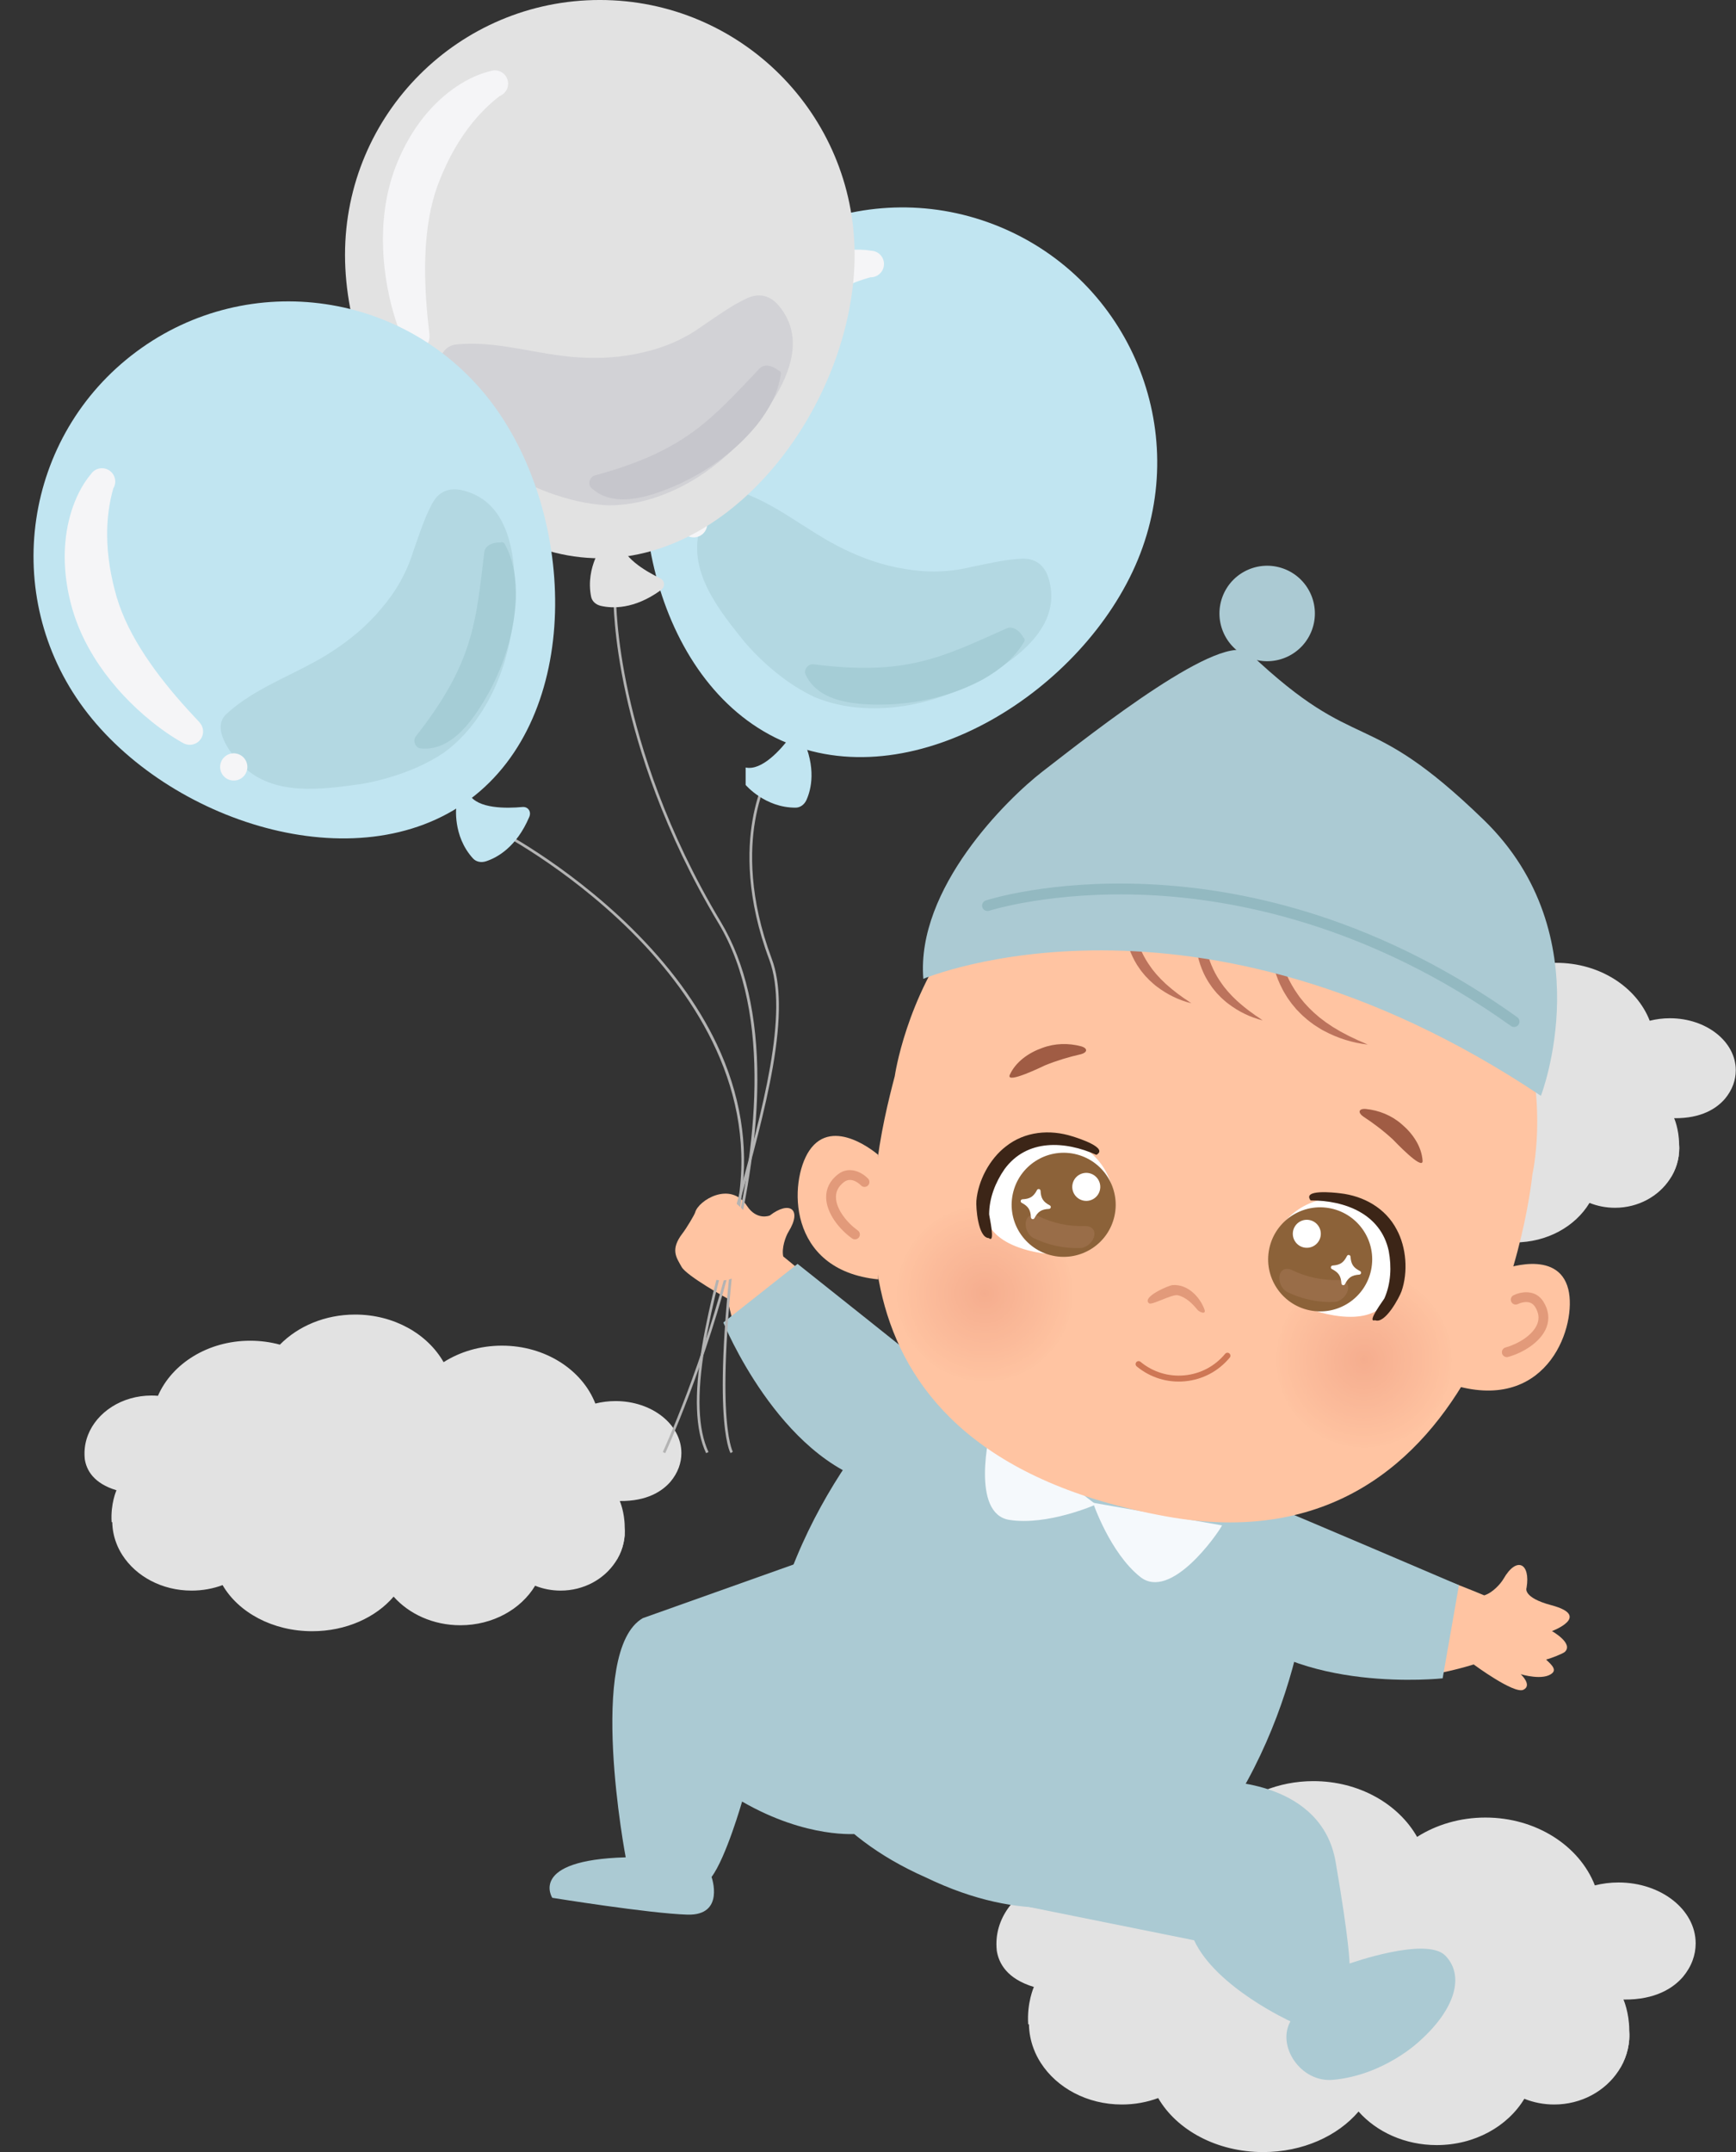 <?xml version="1.0" encoding="UTF-8"?><svg xmlns="http://www.w3.org/2000/svg" xmlns:xlink="http://www.w3.org/1999/xlink" height="898.6" preserveAspectRatio="xMidYMid meet" version="1.0" viewBox="-14.0 -0.0 725.1 898.6" width="725.1" zoomAndPan="magnify"><rect x="-14.0" y="-0.0" width="725.1" height="898.6" fill="#333333" stroke="none"/><defs><clipPath id="a"><path d="M 461 389 L 711.012 389 L 711.012 522 L 461 522 Z M 461 389"/></clipPath><clipPath id="b"><path d="M 402 743 L 695 743 L 695 898.578 L 402 898.578 Z M 402 743"/></clipPath><clipPath id="c"><path d="M 394.898 501.297 L 399.602 501.297 L 399.602 501.379 L 394.898 501.379 Z M 393.699 501.379 L 401.102 501.379 L 401.102 501.48 L 393.699 501.48 Z M 392.801 501.48 L 401.801 501.48 L 401.801 501.578 L 392.801 501.578 Z M 391.898 501.578 L 402.5 501.578 L 402.5 501.68 L 391.898 501.68 Z M 391.301 501.68 L 403.199 501.68 L 403.199 501.781 L 391.301 501.781 Z M 390.699 501.781 L 403.801 501.781 L 403.801 501.879 L 390.699 501.879 Z M 390.199 501.879 L 404.5 501.879 L 404.5 501.98 L 390.199 501.98 Z M 389.699 501.98 L 405.102 501.98 L 405.102 502.078 L 389.699 502.078 Z M 389.102 502.078 L 405.5 502.078 L 405.5 502.18 L 389.102 502.18 Z M 388.699 502.18 L 405.898 502.18 L 405.898 502.281 L 388.699 502.281 Z M 388.301 502.281 L 406.301 502.281 L 406.301 502.379 L 388.301 502.379 Z M 387.898 502.379 L 406.699 502.379 L 406.699 502.48 L 387.898 502.48 Z M 387.5 502.48 L 407.102 502.48 L 407.102 502.578 L 387.5 502.578 Z M 387.102 502.578 L 407.5 502.578 L 407.5 502.68 L 387.102 502.68 Z M 386.699 502.68 L 407.898 502.68 L 407.898 502.781 L 386.699 502.781 Z M 386.398 502.781 L 408.301 502.781 L 408.301 502.879 L 386.398 502.879 Z M 386 502.879 L 408.602 502.879 L 408.602 502.98 L 386 502.98 Z M 385.699 502.98 L 408.898 502.98 L 408.898 503.078 L 385.699 503.078 Z M 385.398 503.078 L 409.199 503.078 L 409.199 503.18 L 385.398 503.18 Z M 385.102 503.18 L 409.5 503.18 L 409.5 503.281 L 385.102 503.281 Z M 384.801 503.281 L 409.801 503.281 L 409.801 503.379 L 384.801 503.379 Z M 384.5 503.379 L 410.102 503.379 L 410.102 503.48 L 384.5 503.48 Z M 384.199 503.48 L 410.398 503.48 L 410.398 503.578 L 384.199 503.578 Z M 384 503.578 L 410.699 503.578 L 410.699 503.68 L 384 503.68 Z M 383.699 503.68 L 411 503.68 L 411 503.781 L 383.699 503.781 Z M 383.398 503.781 L 411.301 503.781 L 411.301 503.879 L 383.398 503.879 Z M 383.199 503.879 L 411.5 503.879 L 411.5 503.98 L 383.199 503.98 Z M 382.898 503.98 L 411.801 503.98 L 411.801 504.078 L 382.898 504.078 Z M 382.699 504.078 L 412 504.078 L 412 504.18 L 382.699 504.18 Z M 382.398 504.18 L 412.301 504.18 L 412.301 504.281 L 382.398 504.281 Z M 382.199 504.281 L 412.5 504.281 L 412.5 504.379 L 382.199 504.379 Z M 382 504.379 L 412.699 504.379 L 412.699 504.48 L 382 504.48 Z M 381.699 504.48 L 413 504.48 L 413 504.578 L 381.699 504.578 Z M 381.5 504.578 L 413.199 504.578 L 413.199 504.68 L 381.5 504.68 Z M 381.301 504.68 L 413.398 504.68 L 413.398 504.781 L 381.301 504.781 Z M 381 504.781 L 413.602 504.781 L 413.602 504.879 L 381 504.879 Z M 380.801 504.879 L 413.801 504.879 L 413.801 504.98 L 380.801 504.98 Z M 380.602 504.98 L 414 504.98 L 414 505.078 L 380.602 505.078 Z M 380.398 505.078 L 414.199 505.078 L 414.199 505.18 L 380.398 505.18 Z M 380.199 505.18 L 414.398 505.18 L 414.398 505.281 L 380.199 505.281 Z M 380 505.281 L 414.602 505.281 L 414.602 505.379 L 380 505.379 Z M 379.801 505.379 L 414.801 505.379 L 414.801 505.48 L 379.801 505.48 Z M 379.602 505.48 L 415 505.48 L 415 505.578 L 379.602 505.578 Z M 379.398 505.578 L 415.199 505.578 L 415.199 505.68 L 379.398 505.68 Z M 379.199 505.68 L 415.398 505.68 L 415.398 505.781 L 379.199 505.781 Z M 379 505.781 L 415.602 505.781 L 415.602 505.879 L 379 505.879 Z M 378.801 505.879 L 415.801 505.879 L 415.801 505.98 L 378.801 505.98 Z M 378.602 505.98 L 416 505.98 L 416 506.078 L 378.602 506.078 Z M 378.398 506.078 L 416.199 506.078 L 416.199 506.18 L 378.398 506.18 Z M 378.301 506.18 L 416.301 506.18 L 416.301 506.281 L 378.301 506.281 Z M 378.102 506.281 L 416.5 506.281 L 416.5 506.379 L 378.102 506.379 Z M 377.898 506.379 L 416.699 506.379 L 416.699 506.48 L 377.898 506.48 Z M 377.801 506.48 L 416.801 506.48 L 416.801 506.578 L 377.801 506.578 Z M 377.602 506.578 L 417 506.578 L 417 506.68 L 377.602 506.68 Z M 377.398 506.68 L 417.199 506.68 L 417.199 506.781 L 377.398 506.781 Z M 377.301 506.781 L 417.301 506.781 L 417.301 506.879 L 377.301 506.879 Z M 377.102 506.879 L 417.5 506.879 L 417.5 506.98 L 377.102 506.98 Z M 377 506.98 L 417.699 506.98 L 417.699 507.078 L 377 507.078 Z M 376.801 507.078 L 417.801 507.078 L 417.801 507.18 L 376.801 507.18 Z M 376.602 507.18 L 418 507.18 L 418 507.281 L 376.602 507.281 Z M 376.5 507.281 L 418.102 507.281 L 418.102 507.379 L 376.5 507.379 Z M 376.301 507.379 L 418.301 507.379 L 418.301 507.48 L 376.301 507.48 Z M 376.102 507.48 L 418.5 507.48 L 418.5 507.578 L 376.102 507.578 Z M 376 507.578 L 418.602 507.578 L 418.602 507.68 L 376 507.68 Z M 375.801 507.68 L 418.801 507.68 L 418.801 507.781 L 375.801 507.781 Z M 375.699 507.781 L 419 507.781 L 419 507.879 L 375.699 507.879 Z M 375.5 507.879 L 419.102 507.879 L 419.102 507.98 L 375.5 507.98 Z M 375.398 507.98 L 419.301 507.98 L 419.301 508.078 L 375.398 508.078 Z M 375.301 508.078 L 419.398 508.078 L 419.398 508.18 L 375.301 508.18 Z M 375.102 508.18 L 419.5 508.18 L 419.5 508.281 L 375.102 508.281 Z M 375 508.281 L 419.699 508.281 L 419.699 508.379 L 375 508.379 Z M 374.801 508.379 L 419.801 508.379 L 419.801 508.48 L 374.801 508.48 Z M 374.699 508.48 L 419.898 508.48 L 419.898 508.578 L 374.699 508.578 Z M 374.602 508.578 L 420.102 508.578 L 420.102 508.68 L 374.602 508.68 Z M 374.398 508.68 L 420.199 508.68 L 420.199 508.781 L 374.398 508.781 Z M 374.301 508.781 L 420.301 508.781 L 420.301 508.879 L 374.301 508.879 Z M 374.102 508.879 L 420.5 508.879 L 420.5 508.98 L 374.102 508.98 Z M 374 508.98 L 420.602 508.98 L 420.602 509.078 L 374 509.078 Z M 373.801 509.078 L 420.699 509.078 L 420.699 509.18 L 373.801 509.18 Z M 373.699 509.18 L 420.898 509.18 L 420.898 509.281 L 373.699 509.281 Z M 373.602 509.281 L 421 509.281 L 421 509.379 L 373.602 509.379 Z M 373.5 509.379 L 421.102 509.379 L 421.102 509.48 L 373.5 509.48 Z M 373.301 509.48 L 421.301 509.48 L 421.301 509.578 L 373.301 509.578 Z M 373.199 509.578 L 421.398 509.578 L 421.398 509.68 L 373.199 509.68 Z M 373.102 509.68 L 421.5 509.68 L 421.5 509.781 L 373.102 509.781 Z M 373 509.781 L 421.699 509.781 L 421.699 509.879 L 373 509.879 Z M 372.898 509.879 L 421.801 509.879 L 421.801 509.98 L 372.898 509.98 Z M 372.699 509.98 L 421.898 509.98 L 421.898 510.078 L 372.699 510.078 Z M 372.602 510.078 L 422.102 510.078 L 422.102 510.18 L 372.602 510.18 Z M 372.5 510.18 L 422.199 510.18 L 422.199 510.281 L 372.5 510.281 Z M 372.398 510.281 L 422.301 510.281 L 422.301 510.379 L 372.398 510.379 Z M 372.199 510.379 L 422.398 510.379 L 422.398 510.48 L 372.199 510.48 Z M 372.102 510.48 L 422.5 510.48 L 422.5 510.578 L 372.102 510.578 Z M 372 510.578 L 422.602 510.578 L 422.602 510.68 L 372 510.68 Z M 371.898 510.68 L 422.801 510.68 L 422.801 510.781 L 371.898 510.781 Z M 371.801 510.781 L 422.898 510.781 L 422.898 510.879 L 371.801 510.879 Z M 371.602 510.879 L 423 510.879 L 423 510.98 L 371.602 510.98 Z M 371.5 510.98 L 423.102 510.98 L 423.102 511.078 L 371.5 511.078 Z M 371.398 511.078 L 423.199 511.078 L 423.199 511.18 L 371.398 511.18 Z M 371.301 511.18 L 423.301 511.18 L 423.301 511.281 L 371.301 511.281 Z M 371.199 511.281 L 423.398 511.281 L 423.398 511.379 L 371.199 511.379 Z M 371.102 511.379 L 423.5 511.379 L 423.5 511.48 L 371.102 511.48 Z M 371 511.48 L 423.602 511.48 L 423.602 511.578 L 371 511.578 Z M 370.898 511.578 L 423.699 511.578 L 423.699 511.68 L 370.898 511.68 Z M 370.801 511.68 L 423.801 511.68 L 423.801 511.781 L 370.801 511.781 Z M 370.699 511.781 L 423.898 511.781 L 423.898 511.879 L 370.699 511.879 Z M 370.602 511.879 L 424.102 511.879 L 424.102 511.98 L 370.602 511.98 Z M 370.5 511.98 L 424.199 511.98 L 424.199 512.078 L 370.5 512.078 Z M 370.398 512.078 L 424.301 512.078 L 424.301 512.18 L 370.398 512.18 Z M 370.301 512.18 L 424.398 512.18 L 424.398 512.281 L 370.301 512.281 Z M 370.199 512.281 L 424.5 512.281 L 424.5 512.379 L 370.199 512.379 Z M 370 512.379 L 424.602 512.379 L 424.602 512.48 L 370 512.48 Z M 369.898 512.48 L 424.699 512.48 L 424.699 512.578 L 369.898 512.578 Z M 369.801 512.578 L 424.801 512.578 L 424.801 512.68 L 369.801 512.68 Z M 369.699 512.68 L 424.898 512.68 L 424.898 512.781 L 369.699 512.781 Z M 369.602 512.781 L 425 512.781 L 425 512.879 L 369.602 512.879 Z M 369.5 512.879 L 425.102 512.879 L 425.102 512.98 L 369.5 512.98 Z M 369.398 512.98 L 425.199 512.98 L 425.199 513.078 L 369.398 513.078 Z M 369.301 513.078 L 425.301 513.078 L 425.301 513.18 L 369.301 513.18 Z M 369.199 513.18 L 425.398 513.18 L 425.398 513.281 L 369.199 513.281 Z M 369.199 513.281 L 425.5 513.281 L 425.5 513.379 L 369.199 513.379 Z M 369.102 513.379 L 425.602 513.379 L 425.602 513.48 L 369.102 513.48 Z M 369 513.48 L 425.699 513.48 L 425.699 513.578 L 369 513.578 Z M 368.898 513.578 L 425.699 513.578 L 425.699 513.68 L 368.898 513.68 Z M 368.801 513.68 L 425.801 513.68 L 425.801 513.781 L 368.801 513.781 Z M 368.699 513.781 L 425.898 513.781 L 425.898 513.879 L 368.699 513.879 Z M 368.602 513.879 L 426 513.879 L 426 513.98 L 368.602 513.98 Z M 368.5 513.98 L 426.102 513.98 L 426.102 514.078 L 368.5 514.078 Z M 368.398 514.078 L 426.199 514.078 L 426.199 514.18 L 368.398 514.18 Z M 368.301 514.18 L 426.301 514.18 L 426.301 514.281 L 368.301 514.281 Z M 368.199 514.281 L 426.398 514.281 L 426.398 514.379 L 368.199 514.379 Z M 368.199 514.379 L 426.5 514.379 L 426.5 514.48 L 368.199 514.48 Z M 368.102 514.48 L 426.5 514.48 L 426.5 514.578 L 368.102 514.578 Z M 368 514.578 L 426.602 514.578 L 426.602 514.68 L 368 514.68 Z M 367.898 514.68 L 426.699 514.68 L 426.699 514.781 L 367.898 514.781 Z M 367.801 514.781 L 426.801 514.781 L 426.801 514.879 L 367.801 514.879 Z M 367.699 514.879 L 426.898 514.879 L 426.898 514.98 L 367.699 514.98 Z M 367.602 514.98 L 427 514.98 L 427 515.078 L 367.602 515.078 Z M 367.5 515.078 L 427.102 515.078 L 427.102 515.18 L 367.5 515.18 Z M 367.5 515.18 L 427.199 515.18 L 427.199 515.281 L 367.5 515.281 Z M 367.398 515.281 L 427.301 515.281 L 427.301 515.379 L 367.398 515.379 Z M 367.301 515.379 L 427.301 515.379 L 427.301 515.48 L 367.301 515.48 Z M 367.199 515.48 L 427.398 515.48 L 427.398 515.578 L 367.199 515.578 Z M 367.102 515.578 L 427.5 515.578 L 427.5 515.68 L 367.102 515.68 Z M 367.102 515.68 L 427.602 515.68 L 427.602 515.781 L 367.102 515.781 Z M 367 515.781 L 427.699 515.781 L 427.699 515.879 L 367 515.879 Z M 366.898 515.879 L 427.801 515.879 L 427.801 515.98 L 366.898 515.98 Z M 366.801 515.98 L 427.801 515.98 L 427.801 516.078 L 366.801 516.078 Z M 366.801 516.078 L 427.898 516.078 L 427.898 516.18 L 366.801 516.18 Z M 366.699 516.18 L 428 516.18 L 428 516.281 L 366.699 516.281 Z M 366.602 516.281 L 428 516.281 L 428 516.379 L 366.602 516.379 Z M 366.5 516.379 L 428.102 516.379 L 428.102 516.48 L 366.5 516.48 Z M 366.398 516.48 L 428.199 516.48 L 428.199 516.578 L 366.398 516.578 Z M 366.398 516.578 L 428.301 516.578 L 428.301 516.68 L 366.398 516.68 Z M 366.301 516.68 L 428.301 516.68 L 428.301 516.781 L 366.301 516.781 Z M 366.199 516.781 L 428.398 516.781 L 428.398 516.879 L 366.199 516.879 Z M 366.102 516.879 L 428.5 516.879 L 428.5 516.98 L 366.102 516.98 Z M 366.102 516.98 L 428.602 516.98 L 428.602 517.078 L 366.102 517.078 Z M 366 517.078 L 428.602 517.078 L 428.602 517.18 L 366 517.18 Z M 365.898 517.18 L 428.699 517.18 L 428.699 517.281 L 365.898 517.281 Z M 365.801 517.281 L 428.801 517.281 L 428.801 517.379 L 365.801 517.379 Z M 365.699 517.379 L 428.801 517.379 L 428.801 517.48 L 365.699 517.48 Z M 365.699 517.48 L 428.898 517.48 L 428.898 517.578 L 365.699 517.578 Z M 365.602 517.578 L 429 517.578 L 429 517.68 L 365.602 517.68 Z M 365.5 517.68 L 429.102 517.68 L 429.102 517.879 L 365.5 517.879 Z M 365.398 517.879 L 429.199 517.879 L 429.199 517.98 L 365.398 517.98 Z M 365.398 517.98 L 429.301 517.98 L 429.301 518.078 L 365.398 518.078 Z M 365.301 518.078 L 429.398 518.078 L 429.398 518.18 L 365.301 518.18 Z M 365.199 518.18 L 429.398 518.18 L 429.398 518.281 L 365.199 518.281 Z M 365.199 518.281 L 429.5 518.281 L 429.5 518.379 L 365.199 518.379 Z M 365.102 518.379 L 429.602 518.379 L 429.602 518.48 L 365.102 518.48 Z M 365 518.48 L 429.602 518.48 L 429.602 518.578 L 365 518.578 Z M 365 518.578 L 429.699 518.578 L 429.699 518.68 L 365 518.68 Z M 364.898 518.68 L 429.801 518.68 L 429.801 518.781 L 364.898 518.781 Z M 364.801 518.781 L 429.801 518.781 L 429.801 518.879 L 364.801 518.879 Z M 364.801 518.879 L 429.898 518.879 L 429.898 518.98 L 364.801 518.98 Z M 364.699 518.98 L 430 518.98 L 430 519.078 L 364.699 519.078 Z M 364.602 519.078 L 430 519.078 L 430 519.18 L 364.602 519.18 Z M 364.602 519.18 L 430.102 519.18 L 430.102 519.281 L 364.602 519.281 Z M 364.5 519.281 L 430.102 519.281 L 430.102 519.379 L 364.5 519.379 Z M 364.398 519.379 L 430.199 519.379 L 430.199 519.48 L 364.398 519.48 Z M 364.398 519.48 L 430.301 519.48 L 430.301 519.578 L 364.398 519.578 Z M 364.301 519.578 L 430.301 519.578 L 430.301 519.68 L 364.301 519.68 Z M 364.199 519.68 L 430.398 519.68 L 430.398 519.879 L 364.199 519.879 Z M 364.102 519.879 L 430.5 519.879 L 430.5 519.98 L 364.102 519.98 Z M 364 519.98 L 430.602 519.98 L 430.602 520.18 L 364 520.18 Z M 363.898 520.18 L 430.699 520.18 L 430.699 520.379 L 363.898 520.379 Z M 363.801 520.379 L 430.801 520.379 L 430.801 520.48 L 363.801 520.48 Z M 363.801 520.48 L 430.898 520.48 L 430.898 520.578 L 363.801 520.578 Z M 363.699 520.578 L 430.898 520.578 L 430.898 520.68 L 363.699 520.68 Z M 363.699 520.68 L 431 520.68 L 431 520.781 L 363.699 520.781 Z M 363.602 520.781 L 431 520.781 L 431 520.879 L 363.602 520.879 Z M 363.5 520.879 L 431.102 520.879 L 431.102 521.078 L 363.5 521.078 Z M 363.398 521.078 L 431.199 521.078 L 431.199 521.18 L 363.398 521.18 Z M 363.398 521.18 L 431.301 521.18 L 431.301 521.281 L 363.398 521.281 Z M 363.301 521.281 L 431.301 521.281 L 431.301 521.379 L 363.301 521.379 Z M 363.301 521.379 L 431.398 521.379 L 431.398 521.48 L 363.301 521.48 Z M 363.199 521.48 L 431.398 521.48 L 431.398 521.578 L 363.199 521.578 Z M 363.199 521.578 L 431.5 521.578 L 431.5 521.68 L 363.199 521.68 Z M 363.102 521.68 L 431.602 521.68 L 431.602 521.781 L 363.102 521.781 Z M 363 521.781 L 431.602 521.781 L 431.602 521.879 L 363 521.879 Z M 363 521.879 L 431.699 521.879 L 431.699 521.98 L 363 521.98 Z M 362.898 521.98 L 431.699 521.98 L 431.699 522.078 L 362.898 522.078 Z M 362.898 522.078 L 431.801 522.078 L 431.801 522.18 L 362.898 522.18 Z M 362.801 522.18 L 431.801 522.18 L 431.801 522.281 L 362.801 522.281 Z M 362.801 522.281 L 431.898 522.281 L 431.898 522.379 L 362.801 522.379 Z M 362.699 522.379 L 431.898 522.379 L 431.898 522.48 L 362.699 522.48 Z M 362.699 522.48 L 432 522.48 L 432 522.578 L 362.699 522.578 Z M 362.602 522.578 L 432 522.578 L 432 522.68 L 362.602 522.68 Z M 362.602 522.68 L 432.102 522.68 L 432.102 522.781 L 362.602 522.781 Z M 362.5 522.781 L 432.102 522.781 L 432.102 522.98 L 362.5 522.98 Z M 362.398 522.98 L 432.199 522.98 L 432.199 523.18 L 362.398 523.18 Z M 362.301 523.18 L 432.301 523.18 L 432.301 523.379 L 362.301 523.379 Z M 362.199 523.379 L 432.398 523.379 L 432.398 523.578 L 362.199 523.578 Z M 362.102 523.578 L 432.5 523.578 L 432.5 523.781 L 362.102 523.781 Z M 362 523.781 L 432.602 523.781 L 432.602 523.98 L 362 523.98 Z M 361.898 523.98 L 432.699 523.98 L 432.699 524.18 L 361.898 524.18 Z M 361.898 524.18 L 432.801 524.18 L 432.801 524.281 L 361.898 524.281 Z M 361.801 524.281 L 432.801 524.281 L 432.801 524.379 L 361.801 524.379 Z M 361.801 524.379 L 432.898 524.379 L 432.898 524.48 L 361.801 524.48 Z M 361.699 524.48 L 432.898 524.48 L 432.898 524.68 L 361.699 524.68 Z M 361.602 524.68 L 433 524.68 L 433 524.879 L 361.602 524.879 Z M 361.5 524.879 L 433.102 524.879 L 433.102 525.078 L 361.5 525.078 Z M 361.5 525.078 L 433.199 525.078 L 433.199 525.18 L 361.5 525.18 Z M 361.398 525.18 L 433.199 525.18 L 433.199 525.281 L 361.398 525.281 Z M 361.398 525.281 L 433.301 525.281 L 433.301 525.379 L 361.398 525.379 Z M 361.301 525.379 L 433.301 525.379 L 433.301 525.578 L 361.301 525.578 Z M 361.301 525.578 L 433.398 525.578 L 433.398 525.68 L 361.301 525.68 Z M 361.199 525.68 L 433.398 525.68 L 433.398 525.879 L 361.199 525.879 Z M 361.102 525.879 L 433.5 525.879 L 433.5 526.078 L 361.102 526.078 Z M 361.102 526.078 L 433.602 526.078 L 433.602 526.18 L 361.102 526.18 Z M 361 526.18 L 433.602 526.18 L 433.602 526.379 L 361 526.379 Z M 361 526.379 L 433.699 526.379 L 433.699 526.48 L 361 526.48 Z M 360.898 526.48 L 433.699 526.48 L 433.699 526.68 L 360.898 526.68 Z M 360.801 526.68 L 433.801 526.68 L 433.801 526.98 L 360.801 526.98 Z M 360.699 526.98 L 433.898 526.98 L 433.898 527.281 L 360.699 527.281 Z M 360.602 527.281 L 434 527.281 L 434 527.48 L 360.602 527.48 Z M 360.602 527.48 L 434.102 527.48 L 434.102 527.578 L 360.602 527.578 Z M 360.5 527.578 L 434.102 527.578 L 434.102 527.781 L 360.5 527.781 Z M 360.5 527.781 L 434.199 527.781 L 434.199 527.879 L 360.5 527.879 Z M 360.398 527.879 L 434.199 527.879 L 434.199 528.078 L 360.398 528.078 Z M 360.398 528.078 L 434.301 528.078 L 434.301 528.18 L 360.398 528.18 Z M 360.301 528.18 L 434.301 528.18 L 434.301 528.379 L 360.301 528.379 Z M 360.301 528.379 L 434.398 528.379 L 434.398 528.48 L 360.301 528.48 Z M 360.199 528.48 L 434.398 528.48 L 434.398 528.68 L 360.199 528.68 Z M 360.199 528.68 L 434.5 528.68 L 434.5 528.781 L 360.199 528.781 Z M 360.102 528.781 L 434.5 528.781 L 434.5 528.98 L 360.102 528.98 Z M 360.102 528.98 L 434.602 528.98 L 434.602 529.18 L 360.102 529.18 Z M 360 529.18 L 434.602 529.18 L 434.602 529.379 L 360 529.379 Z M 360 529.379 L 434.699 529.379 L 434.699 529.578 L 360 529.578 Z M 359.898 529.578 L 434.699 529.578 L 434.699 529.781 L 359.898 529.781 Z M 359.898 529.781 L 434.801 529.781 L 434.801 529.98 L 359.898 529.98 Z M 359.801 529.98 L 434.801 529.98 L 434.801 530.18 L 359.801 530.18 Z M 359.801 530.18 L 434.898 530.18 L 434.898 530.379 L 359.801 530.379 Z M 359.699 530.379 L 434.898 530.379 L 434.898 530.578 L 359.699 530.578 Z M 359.699 530.578 L 435 530.578 L 435 530.781 L 359.699 530.781 Z M 359.602 530.781 L 435 530.781 L 435 530.98 L 359.602 530.98 Z M 359.602 530.98 L 435.102 530.98 L 435.102 531.18 L 359.602 531.18 Z M 359.5 531.18 L 435.102 531.18 L 435.102 531.379 L 359.5 531.379 Z M 359.5 531.379 L 435.199 531.379 L 435.199 531.578 L 359.5 531.578 Z M 359.398 531.578 L 435.199 531.578 L 435.199 531.781 L 359.398 531.781 Z M 359.398 531.781 L 435.301 531.781 L 435.301 531.98 L 359.398 531.98 Z M 359.301 531.98 L 435.301 531.98 L 435.301 532.18 L 359.301 532.18 Z M 359.301 532.18 L 435.398 532.18 L 435.398 532.379 L 359.301 532.379 Z M 359.199 532.379 L 435.398 532.379 L 435.398 532.68 L 359.199 532.68 Z M 359.199 532.68 L 435.5 532.68 L 435.5 532.879 L 359.199 532.879 Z M 359.102 532.879 L 435.5 532.879 L 435.5 533.281 L 359.102 533.281 Z M 359.102 533.281 L 435.602 533.281 L 435.602 533.578 L 359.102 533.578 Z M 359 533.578 L 435.602 533.578 L 435.602 533.98 L 359 533.98 Z M 359 533.98 L 435.699 533.98 L 435.699 534.281 L 359 534.281 Z M 358.898 534.281 L 435.699 534.281 L 435.699 534.578 L 358.898 534.578 Z M 358.898 534.578 L 435.801 534.578 L 435.801 534.98 L 358.898 534.98 Z M 358.801 534.98 L 435.801 534.98 L 435.801 535.281 L 358.801 535.281 Z M 358.801 535.281 L 435.898 535.281 L 435.898 535.68 L 358.801 535.68 Z M 358.699 535.68 L 435.898 535.68 L 435.898 535.879 L 358.699 535.879 Z M 358.699 535.879 L 436 535.879 L 436 536.379 L 358.699 536.379 Z M 358.602 536.379 L 436 536.379 L 436 537.379 L 358.602 537.379 Z M 358.602 537.379 L 436.102 537.379 L 436.102 538.379 L 358.602 538.379 Z M 358.5 538.379 L 436.102 538.379 L 436.102 539.281 L 358.5 539.281 Z M 358.5 539.281 L 436.199 539.281 L 436.199 540.68 L 358.5 540.68 Z M 358.5 540.68 L 436.102 540.68 L 436.102 541.879 L 358.5 541.879 Z M 358.602 541.879 L 436.102 541.879 L 436.102 542.98 L 358.602 542.98 Z M 358.602 542.98 L 436 542.98 L 436 543.781 L 358.602 543.781 Z M 358.699 543.781 L 436 543.781 L 436 544.18 L 358.699 544.18 Z M 358.699 544.18 L 435.898 544.18 L 435.898 544.68 L 358.699 544.68 Z M 358.801 544.68 L 435.898 544.68 L 435.898 544.879 L 358.801 544.879 Z M 358.801 544.879 L 435.801 544.879 L 435.801 545.281 L 358.801 545.281 Z M 358.898 545.281 L 435.801 545.281 L 435.801 545.578 L 358.898 545.578 Z M 358.898 545.578 L 435.699 545.578 L 435.699 545.98 L 358.898 545.98 Z M 359 545.98 L 435.699 545.98 L 435.699 546.281 L 359 546.281 Z M 359 546.281 L 435.602 546.281 L 435.602 546.578 L 359 546.578 Z M 359.102 546.578 L 435.602 546.578 L 435.602 546.98 L 359.102 546.98 Z M 359.102 546.98 L 435.5 546.98 L 435.5 547.281 L 359.102 547.281 Z M 359.199 547.281 L 435.5 547.281 L 435.5 547.578 L 359.199 547.578 Z M 359.199 547.578 L 435.398 547.578 L 435.398 547.879 L 359.199 547.879 Z M 359.301 547.879 L 435.398 547.879 L 435.398 548.078 L 359.301 548.078 Z M 359.301 548.078 L 435.301 548.078 L 435.301 548.281 L 359.301 548.281 Z M 359.398 548.281 L 435.301 548.281 L 435.301 548.48 L 359.398 548.48 Z M 359.398 548.48 L 435.199 548.48 L 435.199 548.68 L 359.398 548.68 Z M 359.5 548.68 L 435.199 548.68 L 435.199 548.879 L 359.5 548.879 Z M 359.5 548.879 L 435.102 548.879 L 435.102 549.078 L 359.5 549.078 Z M 359.602 549.078 L 435.102 549.078 L 435.102 549.281 L 359.602 549.281 Z M 359.602 549.281 L 435 549.281 L 435 549.48 L 359.602 549.48 Z M 359.699 549.48 L 435 549.48 L 435 549.68 L 359.699 549.68 Z M 359.699 549.68 L 434.898 549.68 L 434.898 549.879 L 359.699 549.879 Z M 359.801 549.879 L 434.898 549.879 L 434.898 550.078 L 359.801 550.078 Z M 359.801 550.078 L 434.801 550.078 L 434.801 550.281 L 359.801 550.281 Z M 359.898 550.281 L 434.801 550.281 L 434.801 550.48 L 359.898 550.48 Z M 359.898 550.48 L 434.699 550.48 L 434.699 550.68 L 359.898 550.68 Z M 360 550.68 L 434.699 550.68 L 434.699 550.879 L 360 550.879 Z M 360 550.879 L 434.602 550.879 L 434.602 551.078 L 360 551.078 Z M 360.102 551.078 L 434.602 551.078 L 434.602 551.281 L 360.102 551.281 Z M 360.102 551.281 L 434.5 551.281 L 434.5 551.48 L 360.102 551.48 Z M 360.199 551.48 L 434.5 551.48 L 434.5 551.578 L 360.199 551.578 Z M 360.199 551.578 L 434.398 551.578 L 434.398 551.68 L 360.199 551.68 Z M 360.301 551.68 L 434.398 551.68 L 434.398 551.879 L 360.301 551.879 Z M 360.301 551.879 L 434.301 551.879 L 434.301 551.98 L 360.301 551.98 Z M 360.398 551.98 L 434.301 551.98 L 434.301 552.18 L 360.398 552.18 Z M 360.398 552.18 L 434.199 552.18 L 434.199 552.281 L 360.398 552.281 Z M 360.5 552.281 L 434.199 552.281 L 434.199 552.48 L 360.5 552.48 Z M 360.5 552.48 L 434.102 552.48 L 434.102 552.578 L 360.5 552.578 Z M 360.602 552.578 L 434.102 552.578 L 434.102 552.781 L 360.602 552.781 Z M 360.602 552.781 L 434 552.781 L 434 552.879 L 360.602 552.879 Z M 360.699 552.879 L 434 552.879 L 434 553.078 L 360.699 553.078 Z M 360.801 553.078 L 433.898 553.078 L 433.898 553.379 L 360.801 553.379 Z M 360.898 553.379 L 433.801 553.379 L 433.801 553.68 L 360.898 553.68 Z M 361 553.68 L 433.699 553.68 L 433.699 553.879 L 361 553.879 Z M 361 553.879 L 433.602 553.879 L 433.602 553.98 L 361 553.98 Z M 361.102 553.98 L 433.602 553.98 L 433.602 554.18 L 361.102 554.18 Z M 361.102 554.18 L 433.5 554.18 L 433.5 554.281 L 361.102 554.281 Z M 361.199 554.281 L 433.5 554.281 L 433.5 554.48 L 361.199 554.48 Z M 361.301 554.48 L 433.398 554.48 L 433.398 554.68 L 361.301 554.68 Z M 361.301 554.68 L 433.301 554.68 L 433.301 554.781 L 361.301 554.781 Z M 361.398 554.781 L 433.301 554.781 L 433.301 554.879 L 361.398 554.879 Z M 361.398 554.879 L 433.199 554.879 L 433.199 555.078 L 361.398 555.078 Z M 361.5 555.078 L 433.199 555.078 L 433.199 555.18 L 361.5 555.18 Z M 361.5 555.18 L 433.102 555.18 L 433.102 555.281 L 361.5 555.281 Z M 361.602 555.281 L 433.102 555.281 L 433.102 555.379 L 361.602 555.379 Z M 361.602 555.379 L 433 555.379 L 433 555.48 L 361.602 555.48 Z M 361.699 555.48 L 433 555.48 L 433 555.68 L 361.699 555.68 Z M 361.801 555.68 L 432.898 555.68 L 432.898 555.879 L 361.801 555.879 Z M 361.898 555.879 L 432.801 555.879 L 432.801 556.078 L 361.898 556.078 Z M 362 556.078 L 432.699 556.078 L 432.699 556.281 L 362 556.281 Z M 362.102 556.281 L 432.602 556.281 L 432.602 556.48 L 362.102 556.48 Z M 362.102 556.48 L 432.5 556.48 L 432.5 556.578 L 362.102 556.578 Z M 362.199 556.578 L 432.5 556.578 L 432.5 556.68 L 362.199 556.68 Z M 362.199 556.68 L 432.398 556.68 L 432.398 556.781 L 362.199 556.781 Z M 362.301 556.781 L 432.398 556.781 L 432.398 556.879 L 362.301 556.879 Z M 362.301 556.879 L 432.301 556.879 L 432.301 556.98 L 362.301 556.98 Z M 362.398 556.98 L 432.301 556.98 L 432.301 557.18 L 362.398 557.18 Z M 362.5 557.18 L 432.199 557.18 L 432.199 557.379 L 362.5 557.379 Z M 362.602 557.379 L 432.102 557.379 L 432.102 557.578 L 362.602 557.578 Z M 362.699 557.578 L 432 557.578 L 432 557.781 L 362.699 557.781 Z M 362.801 557.781 L 431.898 557.781 L 431.898 557.98 L 362.801 557.98 Z M 362.898 557.98 L 431.801 557.98 L 431.801 558.078 L 362.898 558.078 Z M 362.898 558.078 L 431.699 558.078 L 431.699 558.281 L 362.898 558.281 Z M 363 558.281 L 431.602 558.281 L 431.602 558.379 L 363 558.379 Z M 363.102 558.379 L 431.602 558.379 L 431.602 558.48 L 363.102 558.48 Z M 363.102 558.48 L 431.5 558.48 L 431.5 558.578 L 363.102 558.578 Z M 363.199 558.578 L 431.5 558.578 L 431.5 558.68 L 363.199 558.68 Z M 363.199 558.68 L 431.398 558.68 L 431.398 558.781 L 363.199 558.781 Z M 363.301 558.781 L 431.398 558.781 L 431.398 558.879 L 363.301 558.879 Z M 363.301 558.879 L 431.301 558.879 L 431.301 558.98 L 363.301 558.98 Z M 363.398 558.98 L 431.199 558.98 L 431.199 559.078 L 363.398 559.078 Z M 363.5 559.078 L 431.199 559.078 L 431.199 559.18 L 363.5 559.18 Z M 363.5 559.18 L 431.102 559.18 L 431.102 559.281 L 363.5 559.281 Z M 363.602 559.281 L 431.102 559.281 L 431.102 559.379 L 363.602 559.379 Z M 363.602 559.379 L 431 559.379 L 431 559.48 L 363.602 559.48 Z M 363.699 559.48 L 431 559.48 L 431 559.578 L 363.699 559.578 Z M 363.801 559.578 L 430.898 559.578 L 430.898 559.781 L 363.801 559.781 Z M 363.898 559.781 L 430.801 559.781 L 430.801 559.879 L 363.898 559.879 Z M 363.898 559.879 L 430.699 559.879 L 430.699 559.98 L 363.898 559.98 Z M 364 559.98 L 430.699 559.98 L 430.699 560.078 L 364 560.078 Z M 364.102 560.078 L 430.602 560.078 L 430.602 560.281 L 364.102 560.281 Z M 364.199 560.281 L 430.5 560.281 L 430.5 560.48 L 364.199 560.48 Z M 364.301 560.48 L 430.398 560.48 L 430.398 560.578 L 364.301 560.578 Z M 364.398 560.578 L 430.301 560.578 L 430.301 560.781 L 364.398 560.781 Z M 364.5 560.781 L 430.199 560.781 L 430.199 560.879 L 364.5 560.879 Z M 364.5 560.879 L 430.102 560.879 L 430.102 560.98 L 364.5 560.98 Z M 364.602 560.98 L 430.102 560.98 L 430.102 561.078 L 364.602 561.078 Z M 364.602 561.078 L 430 561.078 L 430 561.18 L 364.602 561.18 Z M 364.699 561.18 L 429.898 561.18 L 429.898 561.281 L 364.699 561.281 Z M 364.801 561.281 L 429.898 561.281 L 429.898 561.379 L 364.801 561.379 Z M 364.801 561.379 L 429.801 561.379 L 429.801 561.48 L 364.801 561.48 Z M 364.898 561.48 L 429.699 561.48 L 429.699 561.578 L 364.898 561.578 Z M 365 561.578 L 429.699 561.578 L 429.699 561.68 L 365 561.68 Z M 365 561.68 L 429.602 561.68 L 429.602 561.781 L 365 561.781 Z M 365.102 561.781 L 429.5 561.781 L 429.5 561.879 L 365.102 561.879 Z M 365.199 561.879 L 429.5 561.879 L 429.5 561.98 L 365.199 561.98 Z M 365.301 561.98 L 429.398 561.98 L 429.398 562.078 L 365.301 562.078 Z M 365.301 562.078 L 429.301 562.078 L 429.301 562.18 L 365.301 562.18 Z M 365.398 562.18 L 429.301 562.18 L 429.301 562.281 L 365.398 562.281 Z M 365.5 562.281 L 429.199 562.281 L 429.199 562.379 L 365.5 562.379 Z M 365.5 562.379 L 429.102 562.379 L 429.102 562.48 L 365.5 562.48 Z M 365.602 562.48 L 429.102 562.48 L 429.102 562.578 L 365.602 562.578 Z M 365.699 562.578 L 429 562.578 L 429 562.68 L 365.699 562.68 Z M 365.801 562.68 L 428.898 562.68 L 428.898 562.879 L 365.801 562.879 Z M 365.898 562.879 L 428.801 562.879 L 428.801 562.98 L 365.898 562.98 Z M 366 562.98 L 428.699 562.98 L 428.699 563.078 L 366 563.078 Z M 366.102 563.078 L 428.602 563.078 L 428.602 563.281 L 366.102 563.281 Z M 366.199 563.281 L 428.5 563.281 L 428.5 563.379 L 366.199 563.379 Z M 366.301 563.379 L 428.398 563.379 L 428.398 563.48 L 366.301 563.48 Z M 366.301 563.48 L 428.301 563.48 L 428.301 563.578 L 366.301 563.578 Z M 366.398 563.578 L 428.199 563.578 L 428.199 563.68 L 366.398 563.68 Z M 366.5 563.68 L 428.199 563.68 L 428.199 563.781 L 366.5 563.781 Z M 366.602 563.781 L 428.102 563.781 L 428.102 563.879 L 366.602 563.879 Z M 366.602 563.879 L 428 563.879 L 428 563.98 L 366.602 563.98 Z M 366.699 563.98 L 427.898 563.98 L 427.898 564.078 L 366.699 564.078 Z M 366.801 564.078 L 427.898 564.078 L 427.898 564.18 L 366.801 564.18 Z M 366.898 564.18 L 427.801 564.18 L 427.801 564.281 L 366.898 564.281 Z M 366.898 564.281 L 427.699 564.281 L 427.699 564.379 L 366.898 564.379 Z M 367 564.379 L 427.602 564.379 L 427.602 564.48 L 367 564.48 Z M 367.102 564.48 L 427.5 564.48 L 427.5 564.578 L 367.102 564.578 Z M 367.199 564.578 L 427.5 564.578 L 427.5 564.68 L 367.199 564.68 Z M 367.301 564.68 L 427.398 564.68 L 427.398 564.781 L 367.301 564.781 Z M 367.301 564.781 L 427.301 564.781 L 427.301 564.879 L 367.301 564.879 Z M 367.398 564.879 L 427.199 564.879 L 427.199 564.98 L 367.398 564.98 Z M 367.5 564.98 L 427.199 564.98 L 427.199 565.078 L 367.5 565.078 Z M 367.602 565.078 L 427.102 565.078 L 427.102 565.18 L 367.602 565.18 Z M 367.699 565.18 L 427 565.18 L 427 565.281 L 367.699 565.281 Z M 367.801 565.281 L 426.898 565.281 L 426.898 565.379 L 367.801 565.379 Z M 367.898 565.379 L 426.801 565.379 L 426.801 565.48 L 367.898 565.48 Z M 368 565.48 L 426.699 565.48 L 426.699 565.578 L 368 565.578 Z M 368.102 565.578 L 426.602 565.578 L 426.602 565.68 L 368.102 565.68 Z M 368.102 565.68 L 426.5 565.68 L 426.5 565.781 L 368.102 565.781 Z M 368.199 565.781 L 426.398 565.781 L 426.398 565.879 L 368.199 565.879 Z M 368.301 565.879 L 426.398 565.879 L 426.398 565.98 L 368.301 565.98 Z M 368.398 565.98 L 426.301 565.98 L 426.301 566.078 L 368.398 566.078 Z M 368.5 566.078 L 426.199 566.078 L 426.199 566.18 L 368.5 566.18 Z M 368.602 566.18 L 426.102 566.18 L 426.102 566.281 L 368.602 566.281 Z M 368.699 566.281 L 426 566.281 L 426 566.379 L 368.699 566.379 Z M 368.801 566.379 L 425.898 566.379 L 425.898 566.48 L 368.801 566.48 Z M 368.898 566.48 L 425.801 566.48 L 425.801 566.578 L 368.898 566.578 Z M 368.898 566.578 L 425.699 566.578 L 425.699 566.68 L 368.898 566.68 Z M 369 566.68 L 425.602 566.68 L 425.602 566.781 L 369 566.781 Z M 369.102 566.781 L 425.5 566.781 L 425.5 566.879 L 369.102 566.879 Z M 369.199 566.879 L 425.5 566.879 L 425.5 566.98 L 369.199 566.98 Z M 369.301 566.98 L 425.398 566.98 L 425.398 567.078 L 369.301 567.078 Z M 369.398 567.078 L 425.301 567.078 L 425.301 567.18 L 369.398 567.18 Z M 369.5 567.18 L 425.199 567.18 L 425.199 567.281 L 369.5 567.281 Z M 369.602 567.281 L 425.102 567.281 L 425.102 567.379 L 369.602 567.379 Z M 369.699 567.379 L 425 567.379 L 425 567.48 L 369.699 567.48 Z M 369.801 567.48 L 424.898 567.48 L 424.898 567.578 L 369.801 567.578 Z M 369.898 567.578 L 424.801 567.578 L 424.801 567.68 L 369.898 567.68 Z M 370 567.68 L 424.699 567.68 L 424.699 567.781 L 370 567.781 Z M 370.102 567.781 L 424.5 567.781 L 424.5 567.879 L 370.102 567.879 Z M 370.199 567.879 L 424.398 567.879 L 424.398 567.98 L 370.199 567.98 Z M 370.301 567.98 L 424.301 567.98 L 424.301 568.078 L 370.301 568.078 Z M 370.398 568.078 L 424.199 568.078 L 424.199 568.18 L 370.398 568.18 Z M 370.5 568.18 L 424.102 568.18 L 424.102 568.281 L 370.5 568.281 Z M 370.602 568.281 L 424 568.281 L 424 568.379 L 370.602 568.379 Z M 370.801 568.379 L 423.898 568.379 L 423.898 568.48 L 370.801 568.48 Z M 370.898 568.48 L 423.801 568.48 L 423.801 568.578 L 370.898 568.578 Z M 371 568.578 L 423.699 568.578 L 423.699 568.68 L 371 568.68 Z M 371.102 568.68 L 423.602 568.68 L 423.602 568.781 L 371.102 568.781 Z M 371.199 568.781 L 423.5 568.781 L 423.5 568.879 L 371.199 568.879 Z M 371.301 568.879 L 423.398 568.879 L 423.398 568.98 L 371.301 568.98 Z M 371.398 568.98 L 423.301 568.98 L 423.301 569.078 L 371.398 569.078 Z M 371.5 569.078 L 423.199 569.078 L 423.199 569.18 L 371.5 569.18 Z M 371.602 569.18 L 423.102 569.18 L 423.102 569.281 L 371.602 569.281 Z M 371.699 569.281 L 423 569.281 L 423 569.379 L 371.699 569.379 Z M 371.801 569.379 L 422.801 569.379 L 422.801 569.48 L 371.801 569.48 Z M 371.898 569.48 L 422.699 569.48 L 422.699 569.578 L 371.898 569.578 Z M 372.102 569.578 L 422.602 569.578 L 422.602 569.68 L 372.102 569.68 Z M 372.199 569.68 L 422.5 569.68 L 422.5 569.781 L 372.199 569.781 Z M 372.301 569.781 L 422.301 569.781 L 422.301 569.879 L 372.301 569.879 Z M 372.398 569.879 L 422.199 569.879 L 422.199 569.98 L 372.398 569.98 Z M 372.5 569.98 L 422.102 569.98 L 422.102 570.078 L 372.5 570.078 Z M 372.602 570.078 L 422 570.078 L 422 570.18 L 372.602 570.18 Z M 372.801 570.18 L 421.898 570.18 L 421.898 570.281 L 372.801 570.281 Z M 372.898 570.281 L 421.699 570.281 L 421.699 570.379 L 372.898 570.379 Z M 373 570.379 L 421.602 570.379 L 421.602 570.48 L 373 570.48 Z M 373.199 570.48 L 421.5 570.48 L 421.5 570.578 L 373.199 570.578 Z M 373.301 570.578 L 421.398 570.578 L 421.398 570.68 L 373.301 570.68 Z M 373.398 570.68 L 421.301 570.68 L 421.301 570.781 L 373.398 570.781 Z M 373.602 570.781 L 421.102 570.781 L 421.102 570.879 L 373.602 570.879 Z M 373.699 570.879 L 421 570.879 L 421 570.98 L 373.699 570.98 Z M 373.801 570.98 L 420.898 570.98 L 420.898 571.078 L 373.801 571.078 Z M 374 571.078 L 420.699 571.078 L 420.699 571.18 L 374 571.18 Z M 374.102 571.18 L 420.602 571.18 L 420.602 571.281 L 374.102 571.281 Z M 374.199 571.281 L 420.5 571.281 L 420.5 571.379 L 374.199 571.379 Z M 374.398 571.379 L 420.301 571.379 L 420.301 571.48 L 374.398 571.48 Z M 374.5 571.48 L 420.199 571.48 L 420.199 571.578 L 374.5 571.578 Z M 374.602 571.578 L 420 571.578 L 420 571.68 L 374.602 571.68 Z M 374.801 571.68 L 419.898 571.68 L 419.898 571.781 L 374.801 571.781 Z M 374.898 571.781 L 419.699 571.781 L 419.699 571.879 L 374.898 571.879 Z M 375 571.879 L 419.602 571.879 L 419.602 571.98 L 375 571.98 Z M 375.199 571.98 L 419.5 571.98 L 419.5 572.078 L 375.199 572.078 Z M 375.301 572.078 L 419.301 572.078 L 419.301 572.18 L 375.301 572.18 Z M 375.398 572.18 L 419.199 572.18 L 419.199 572.281 L 375.398 572.281 Z M 375.602 572.281 L 419 572.281 L 419 572.379 L 375.602 572.379 Z M 375.801 572.379 L 418.898 572.379 L 418.898 572.48 L 375.801 572.48 Z M 375.898 572.48 L 418.801 572.48 L 418.801 572.578 L 375.898 572.578 Z M 376.102 572.578 L 418.602 572.578 L 418.602 572.68 L 376.102 572.68 Z M 376.301 572.68 L 418.398 572.68 L 418.398 572.781 L 376.301 572.781 Z M 376.398 572.781 L 418.301 572.781 L 418.301 572.879 L 376.398 572.879 Z M 376.602 572.879 L 418.102 572.879 L 418.102 572.98 L 376.602 572.98 Z M 376.699 572.98 L 417.898 572.98 L 417.898 573.078 L 376.699 573.078 Z M 376.898 573.078 L 417.801 573.078 L 417.801 573.18 L 376.898 573.18 Z M 377.102 573.18 L 417.602 573.18 L 417.602 573.281 L 377.102 573.281 Z M 377.199 573.281 L 417.5 573.281 L 417.5 573.379 L 377.199 573.379 Z M 377.398 573.379 L 417.301 573.379 L 417.301 573.48 L 377.398 573.48 Z M 377.602 573.48 L 417.102 573.48 L 417.102 573.578 L 377.602 573.578 Z M 377.699 573.578 L 417 573.578 L 417 573.68 L 377.699 573.68 Z M 377.898 573.68 L 416.801 573.68 L 416.801 573.781 L 377.898 573.781 Z M 378.102 573.781 L 416.602 573.781 L 416.602 573.879 L 378.102 573.879 Z M 378.199 573.879 L 416.5 573.879 L 416.5 573.98 L 378.199 573.98 Z M 378.398 573.98 L 416.301 573.98 L 416.301 574.078 L 378.398 574.078 Z M 378.602 574.078 L 416.102 574.078 L 416.102 574.18 L 378.602 574.18 Z M 378.699 574.18 L 415.898 574.18 L 415.898 574.281 L 378.699 574.281 Z M 378.898 574.281 L 415.699 574.281 L 415.699 574.379 L 378.898 574.379 Z M 379.102 574.379 L 415.5 574.379 L 415.5 574.48 L 379.102 574.48 Z M 379.301 574.48 L 415.301 574.48 L 415.301 574.578 L 379.301 574.578 Z M 379.5 574.578 L 415.102 574.578 L 415.102 574.68 L 379.5 574.68 Z M 379.699 574.68 L 414.898 574.68 L 414.898 574.781 L 379.699 574.781 Z M 379.898 574.781 L 414.699 574.781 L 414.699 574.879 L 379.898 574.879 Z M 380.102 574.879 L 414.5 574.879 L 414.5 574.98 L 380.102 574.98 Z M 380.301 574.98 L 414.301 574.98 L 414.301 575.078 L 380.301 575.078 Z M 380.5 575.078 L 414.102 575.078 L 414.102 575.18 L 380.5 575.18 Z M 380.699 575.18 L 413.898 575.18 L 413.898 575.281 L 380.699 575.281 Z M 380.898 575.281 L 413.699 575.281 L 413.699 575.379 L 380.898 575.379 Z M 381.102 575.379 L 413.5 575.379 L 413.5 575.48 L 381.102 575.48 Z M 381.301 575.48 L 413.301 575.48 L 413.301 575.578 L 381.301 575.578 Z M 381.5 575.578 L 413 575.578 L 413 575.68 L 381.5 575.68 Z M 381.801 575.68 L 412.801 575.68 L 412.801 575.781 L 381.801 575.781 Z M 382 575.781 L 412.602 575.781 L 412.602 575.879 L 382 575.879 Z M 382.301 575.879 L 412.301 575.879 L 412.301 575.98 L 382.301 575.98 Z M 382.5 575.98 L 412.102 575.98 L 412.102 576.078 L 382.5 576.078 Z M 382.699 576.078 L 411.898 576.078 L 411.898 576.18 L 382.699 576.18 Z M 383 576.18 L 411.602 576.18 L 411.602 576.281 L 383 576.281 Z M 383.199 576.281 L 411.398 576.281 L 411.398 576.379 L 383.199 576.379 Z M 383.5 576.379 L 411.102 576.379 L 411.102 576.48 L 383.5 576.48 Z M 383.801 576.48 L 410.801 576.48 L 410.801 576.578 L 383.801 576.578 Z M 384.102 576.578 L 410.602 576.578 L 410.602 576.68 L 384.102 576.68 Z M 384.398 576.68 L 410.301 576.68 L 410.301 576.781 L 384.398 576.781 Z M 384.699 576.781 L 410 576.781 L 410 576.879 L 384.699 576.879 Z M 385 576.879 L 409.699 576.879 L 409.699 576.98 L 385 576.98 Z M 385.301 576.98 L 409.398 576.98 L 409.398 577.078 L 385.301 577.078 Z M 385.602 577.078 L 409.102 577.078 L 409.102 577.18 L 385.602 577.18 Z M 385.801 577.18 L 408.801 577.18 L 408.801 577.281 L 385.801 577.281 Z M 386.199 577.281 L 408.5 577.281 L 408.5 577.379 L 386.199 577.379 Z M 386.602 577.379 L 408.102 577.379 L 408.102 577.48 L 386.602 577.48 Z M 387 577.48 L 407.699 577.48 L 407.699 577.578 L 387 577.578 Z M 387.398 577.578 L 407.301 577.578 L 407.301 577.68 L 387.398 577.68 Z M 387.801 577.68 L 407 577.68 L 407 577.781 L 387.801 577.781 Z M 388.199 577.781 L 406.602 577.781 L 406.602 577.879 L 388.199 577.879 Z M 388.602 577.879 L 406.199 577.879 L 406.199 577.98 L 388.602 577.98 Z M 389 577.98 L 405.801 577.98 L 405.801 578.078 L 389 578.078 Z M 389.398 578.078 L 405.301 578.078 L 405.301 578.18 L 389.398 578.18 Z M 389.801 578.18 L 404.699 578.18 L 404.699 578.281 L 389.801 578.281 Z M 390.5 578.281 L 404.199 578.281 L 404.199 578.379 L 390.5 578.379 Z M 391.102 578.379 L 403.699 578.379 L 403.699 578.48 L 391.102 578.48 Z M 391.801 578.48 L 403.102 578.48 L 403.102 578.578 L 391.801 578.578 Z M 392.5 578.578 L 402.301 578.578 L 402.301 578.68 L 392.5 578.68 Z M 393.199 578.68 L 401.398 578.68 L 401.398 578.781 L 393.199 578.781 Z M 394.301 578.781 L 400.5 578.781 L 400.5 578.879 L 394.301 578.879 Z M 395.801 578.879 L 398.801 578.879 L 398.801 578.914 L 395.801 578.914 Z M 395.801 578.879"/></clipPath><clipPath id="d"><path d="M 397.312 578.914 C 392.34 578.914 387.281 577.953 382.402 575.922 C 362.621 567.684 353.27 544.969 361.512 525.188 C 367.719 510.281 382.141 501.297 397.336 501.297 C 402.309 501.297 407.367 502.262 412.242 504.293 C 432.023 512.527 441.383 535.242 433.141 555.027 C 426.93 569.93 412.508 578.914 397.312 578.914"/></clipPath><clipPath id="f"><path d="M 516 528 L 595 528 L 595 607 L 516 607 Z M 516 528"/></clipPath><clipPath id="g"><path d="M 555.703 606.516 C 550.734 606.516 545.676 605.555 540.801 603.523 C 521.02 595.281 511.664 572.57 519.902 552.785 C 526.113 537.883 540.535 528.898 555.734 528.898 C 560.711 528.898 565.766 529.859 570.645 531.891 C 590.422 540.133 599.777 562.848 591.539 582.629 C 585.328 597.531 570.902 606.52 555.703 606.516"/></clipPath><clipPath id="h"><path d="M 555.703 606.516 C 550.734 606.516 545.676 605.555 540.801 603.523 C 521.02 595.281 511.664 572.57 519.902 552.785 C 526.113 537.883 540.535 528.898 555.734 528.898 C 560.711 528.898 565.766 529.859 570.645 531.891 C 590.422 540.133 599.777 562.848 591.539 582.629 C 585.328 597.531 570.902 606.52 555.703 606.516"/></clipPath><radialGradient cx="0" cy="0" fx="0" fy="0" gradientTransform="scale(-1 1) rotate(-22.621 1151.55 1263.325)" gradientUnits="userSpaceOnUse" id="e" r="38.798" xlink:actuate="onLoad" xlink:show="other" xlink:type="simple" xmlns:xlink="http://www.w3.org/1999/xlink"><stop offset="0" stop-color="#f5ad8e"/><stop offset=".031" stop-color="#f5ae8f"/><stop offset=".059" stop-color="#f6af8f"/><stop offset=".086" stop-color="#f6af90"/><stop offset=".113" stop-color="#f6b091"/><stop offset=".141" stop-color="#f7b091"/><stop offset=".164" stop-color="#f7b192"/><stop offset=".188" stop-color="#f7b292"/><stop offset=".211" stop-color="#f7b292"/><stop offset=".234" stop-color="#f7b393"/><stop offset=".258" stop-color="#f8b394"/><stop offset=".301" stop-color="#f8b494"/><stop offset=".344" stop-color="#f9b595"/><stop offset=".383" stop-color="#f9b696"/><stop offset=".418" stop-color="#f9b797"/><stop offset=".453" stop-color="#fab897"/><stop offset=".484" stop-color="#fab898"/><stop offset=".516" stop-color="#fab999"/><stop offset=".543" stop-color="#fbba99"/><stop offset=".57" stop-color="#fbba9a"/><stop offset=".594" stop-color="#fbbb9a"/><stop offset=".617" stop-color="#fbbb9b"/><stop offset=".641" stop-color="#fcbc9b"/><stop offset=".684" stop-color="#fcbd9c"/><stop offset=".723" stop-color="#fcbe9d"/><stop offset=".754" stop-color="#fdbf9d"/><stop offset=".781" stop-color="#fdbf9e"/><stop offset=".809" stop-color="#fdc09e"/><stop offset=".832" stop-color="#fec19f"/><stop offset=".871" stop-color="#fec1a0"/><stop offset=".902" stop-color="#fec2a0"/><stop offset=".926" stop-color="#fec3a1"/><stop offset=".961" stop-color="#ffc4a2"/><stop offset="1" stop-color="#ffc4a2"/></radialGradient><radialGradient cx="0" cy="0" fx="0" fy="0" gradientTransform="scale(-1 1) rotate(-22.621 1141.353 1673.102)" gradientUnits="userSpaceOnUse" id="i" r="38.801" xlink:actuate="onLoad" xlink:show="other" xlink:type="simple" xmlns:xlink="http://www.w3.org/1999/xlink"><stop offset="0" stop-color="#f5ad8e"/><stop offset=".031" stop-color="#f5ae8f"/><stop offset=".059" stop-color="#f6af8f"/><stop offset=".086" stop-color="#f6af90"/><stop offset=".113" stop-color="#f6b091"/><stop offset=".141" stop-color="#f7b091"/><stop offset=".164" stop-color="#f7b192"/><stop offset=".188" stop-color="#f7b292"/><stop offset=".211" stop-color="#f7b292"/><stop offset=".234" stop-color="#f7b393"/><stop offset=".258" stop-color="#f8b394"/><stop offset=".301" stop-color="#f8b494"/><stop offset=".344" stop-color="#f9b595"/><stop offset=".383" stop-color="#f9b696"/><stop offset=".418" stop-color="#f9b797"/><stop offset=".453" stop-color="#fab897"/><stop offset=".484" stop-color="#fab898"/><stop offset=".516" stop-color="#fab999"/><stop offset=".543" stop-color="#fbba99"/><stop offset=".57" stop-color="#fbba9a"/><stop offset=".594" stop-color="#fbbb9a"/><stop offset=".617" stop-color="#fbbb9b"/><stop offset=".641" stop-color="#fcbc9b"/><stop offset=".684" stop-color="#fcbd9c"/><stop offset=".723" stop-color="#fcbe9d"/><stop offset=".754" stop-color="#fdbf9d"/><stop offset=".781" stop-color="#fdbf9e"/><stop offset=".809" stop-color="#fdc09e"/><stop offset=".832" stop-color="#fec19f"/><stop offset=".871" stop-color="#fec1a0"/><stop offset=".902" stop-color="#fec2a0"/><stop offset=".926" stop-color="#fec3a1"/><stop offset=".961" stop-color="#ffc4a2"/><stop offset="1" stop-color="#ffc4a2"/></radialGradient></defs><g><g><path d="M 270.605 606.711 C 270.605 608.809 270.23 610.84 269.523 612.762 L 269.52 612.77 C 268.742 614.887 267.566 616.867 266.059 618.664 L 266.055 618.668 C 262.699 622.547 256.367 626.875 244.867 626.734 C 244.867 626.734 246.871 631.219 246.934 637.527 L 246.926 637.527 L 246.938 637.645 L 246.938 637.648 C 246.969 638.164 246.988 638.684 246.988 639.203 C 246.988 643.945 245.566 648.379 243.094 652.152 L 243.09 652.16 C 238.383 659.344 229.875 664.141 220.16 664.141 C 216.379 664.141 212.777 663.414 209.516 662.102 C 203.602 671.914 191.836 678.605 178.285 678.605 C 166.953 678.605 156.867 673.926 150.41 666.652 C 142.957 675.379 130.504 681.098 116.398 681.098 C 99.84 681.098 85.559 673.219 78.969 661.844 C 74.992 663.324 70.617 664.141 66.027 664.141 C 53.609 664.141 42.789 658.16 37.113 649.309 L 37.102 649.293 C 36.098 647.723 35.254 646.059 34.594 644.324 L 34.578 644.281 C 33.535 641.539 32.949 638.617 32.895 635.578 C 32.805 635.562 32.715 635.547 32.625 635.531 C 32.109 627.875 34.648 622.246 34.648 622.246 C 25.164 619.367 22.055 613.91 21.379 609.027 L 21.398 609.023 C 21.328 608.324 21.293 607.621 21.293 606.91 C 21.293 604.207 21.805 601.609 22.746 599.184 L 22.75 599.176 L 22.75 599.172 C 26.484 589.594 36.957 582.691 49.297 582.691 C 50.199 582.691 51.09 582.73 51.969 582.805 C 57.824 569.363 72.863 559.805 90.492 559.805 C 94.82 559.805 98.988 560.379 102.906 561.445 C 110.453 553.762 121.727 548.883 134.32 548.883 C 150.551 548.883 164.582 556.984 171.281 568.758 C 178.102 564.426 186.531 561.863 195.652 561.863 C 213.797 561.863 229.191 571.988 234.668 586.043 C 237.324 585.371 240.152 585.004 243.094 585.004 C 258.289 585.004 270.605 594.723 270.605 606.711" fill="#e2e2e2"/></g><g><path d="M 37.102 649.293 C 36.098 647.723 35.254 646.059 34.594 644.324 C 35.234 645.961 36.059 647.625 37.102 649.293" fill="#e2e2e2"/></g><g><path d="M 246.988 639.203 C 246.988 643.945 245.566 648.379 243.094 652.152 C 246.086 647.035 246.961 641.93 246.938 637.648 C 246.969 638.164 246.988 638.684 246.988 639.203" fill="#e2e2e2"/></g><g clip-path="url(#a)"><path d="M 711.008 446.867 C 711.008 448.965 710.629 450.996 709.926 452.918 L 709.922 452.926 C 709.145 455.043 707.965 457.023 706.461 458.82 L 706.453 458.824 C 703.102 462.703 696.766 467.031 685.27 466.895 C 685.27 466.895 687.273 471.375 687.336 477.684 L 687.328 477.684 L 687.336 477.801 L 687.336 477.805 C 687.371 478.32 687.391 478.84 687.391 479.359 C 687.391 484.102 685.969 488.535 683.492 492.309 L 683.492 492.316 C 678.781 499.5 670.273 504.297 660.562 504.297 C 656.777 504.297 653.18 503.57 649.914 502.258 C 644.004 512.07 632.234 518.762 618.688 518.762 C 607.355 518.762 597.27 514.082 590.812 506.809 C 583.359 515.535 570.902 521.258 556.797 521.258 C 540.242 521.258 525.961 513.375 519.371 502 C 515.395 503.48 511.02 504.297 506.43 504.297 C 494.012 504.297 483.191 498.316 477.516 489.469 L 477.504 489.449 C 476.496 487.879 475.652 486.215 474.992 484.48 L 474.977 484.441 C 473.938 481.695 473.352 478.773 473.297 475.734 L 473.027 475.688 C 472.512 468.031 475.051 462.402 475.051 462.402 C 465.566 459.523 462.453 454.066 461.781 449.184 L 461.801 449.18 C 461.73 448.484 461.691 447.777 461.691 447.066 C 461.691 444.363 462.203 441.766 463.148 439.34 L 463.152 439.332 L 463.152 439.328 C 466.887 429.75 477.359 422.848 489.699 422.848 C 490.598 422.848 491.488 422.887 492.367 422.961 C 498.227 409.52 513.266 399.961 530.895 399.961 C 535.223 399.961 539.391 400.535 543.309 401.605 C 550.855 393.918 562.129 389.039 574.723 389.039 C 590.949 389.039 604.984 397.141 611.684 408.914 C 618.504 404.582 626.934 402.02 636.055 402.02 C 654.195 402.02 669.594 412.145 675.066 426.199 C 677.727 425.527 680.555 425.16 683.496 425.16 C 698.691 425.16 711.008 434.879 711.008 446.867" fill="#e2e2e2"/></g><g><path d="M 477.504 489.449 C 476.496 487.879 475.652 486.215 474.992 484.48 C 475.637 486.117 476.461 487.781 477.504 489.449" fill="#e2e2e2"/></g><g><path d="M 687.391 479.359 C 687.391 484.102 685.969 488.535 683.492 492.309 C 686.488 487.191 687.363 482.086 687.336 477.805 C 687.371 478.32 687.391 478.84 687.391 479.359" fill="#e2e2e2"/></g><g clip-path="url(#b)"><path d="M 694.254 811.434 C 694.254 813.895 693.812 816.273 692.984 818.523 L 692.98 818.535 C 692.066 821.012 690.691 823.336 688.926 825.438 L 688.922 825.445 C 684.988 829.984 677.57 835.059 664.102 834.895 C 664.102 834.895 666.449 840.145 666.523 847.535 L 666.516 847.535 L 666.523 847.676 L 666.523 847.68 C 666.562 848.281 666.586 848.891 666.586 849.5 C 666.586 855.059 664.918 860.25 662.023 864.672 L 662.02 864.68 C 656.504 873.094 646.535 878.715 635.156 878.715 C 630.727 878.715 626.512 877.859 622.688 876.324 C 615.758 887.82 601.973 895.66 586.102 895.66 C 572.824 895.66 561.012 890.176 553.445 881.656 C 544.715 891.879 530.125 898.578 513.602 898.578 C 494.203 898.578 477.477 889.352 469.754 876.023 C 465.098 877.754 459.973 878.715 454.594 878.715 C 440.047 878.715 427.371 871.711 420.723 861.34 L 420.711 861.32 C 419.531 859.477 418.543 857.531 417.77 855.5 L 417.75 855.449 C 416.527 852.238 415.844 848.812 415.777 845.254 C 415.672 845.234 415.566 845.219 415.465 845.199 C 414.859 836.23 417.832 829.637 417.832 829.637 C 406.723 826.262 403.078 819.871 402.289 814.152 L 402.312 814.145 C 402.23 813.328 402.188 812.504 402.188 811.668 C 402.188 808.504 402.785 805.457 403.891 802.617 L 403.895 802.609 L 403.898 802.605 C 408.27 791.383 420.539 783.301 434.992 783.301 C 436.051 783.301 437.094 783.344 438.121 783.43 C 444.984 767.688 462.602 756.484 483.254 756.484 C 488.324 756.484 493.207 757.16 497.797 758.41 C 506.641 749.406 519.844 743.691 534.598 743.691 C 553.609 743.691 570.051 753.184 577.895 766.977 C 585.887 761.898 595.762 758.898 606.449 758.898 C 627.699 758.898 645.738 770.758 652.152 787.227 C 655.266 786.434 658.578 786.008 662.023 786.008 C 679.824 786.008 694.254 797.391 694.254 811.434" fill="#e2e2e2"/></g><g><path d="M 420.711 861.32 C 419.531 859.477 418.543 857.531 417.77 855.5 C 418.523 857.418 419.488 859.367 420.711 861.32" fill="#e2e2e2"/></g><g><path d="M 666.586 849.5 C 666.586 855.059 664.918 860.25 662.023 864.672 C 665.531 858.676 666.555 852.691 666.523 847.68 C 666.562 848.281 666.586 848.891 666.586 849.5" fill="#e2e2e2"/></g><g><path d="M 276.371 506.188 C 276.09 507.223 272.762 512.781 271.074 514.973 C 265.805 521.809 268.582 525.141 270.688 528.973 C 272.773 532.77 289.859 542.199 289.859 542.199 C 289.859 542.199 291.004 548.531 293.703 557.277 L 324.84 534.41 C 318.457 528.863 313.145 524.613 313.145 524.613 C 312.41 521.102 314.098 516.324 315.395 514.223 C 321.184 504.844 315.727 501.203 307.555 507.516 C 307.555 507.516 302.145 509.801 297.996 503.496 C 291.059 492.949 277.734 501.211 276.371 506.188" fill="#ffc4a2"/></g><g><path d="M 383.789 579.406 C 379.41 575.598 319.129 527.719 319.129 527.719 L 288.133 552.195 C 288.133 552.195 311.281 609.195 352.363 619.613 L 383.789 579.406" fill="#abcad3"/></g><g><path d="M 634.227 681.051 C 634.227 681.051 643.355 686.152 639.625 689.719 C 638.848 690.457 633.543 692.543 631.793 692.914 C 632.836 694.125 636.449 696.684 634.41 698.555 C 630.734 701.922 621.465 699.129 621.195 699.047 C 621.348 699.191 626.129 703.707 622.281 705.551 C 618.367 707.422 601.527 694.969 601.527 694.969 C 601.527 694.969 595.414 696.973 586.434 698.754 L 591.754 660.488 C 599.672 663.469 605.934 666.125 605.934 666.125 C 609.371 665.102 612.77 661.344 614.008 659.203 C 619.508 649.652 625.301 652.723 623.633 662.914 C 623.633 662.914 621.672 666.961 633.977 670.238 C 651.039 674.781 634.227 681.051 634.227 681.051" fill="#ffc4a2"/></g><g><path d="M 519.164 629.551 C 524.598 631.59 595.375 661.871 595.375 661.871 L 588.57 700.773 C 588.57 700.773 527.422 707.5 498.73 676.309 L 519.164 629.551" fill="#abcad3"/></g><g><path d="M 377.715 567.852 L 455.578 603.773 L 456.207 604.062 L 534.074 639.984 C 534.074 639.984 535.855 702.344 497.059 759.926 C 497.059 759.926 453.062 822.652 372.836 783.965 C 291.332 748.039 310.496 673.859 310.496 673.859 C 329.121 606.969 377.715 567.852 377.715 567.852" fill="#abcad3"/></g><g><path d="M 496.434 636.914 C 494.43 640.73 474.969 668.504 462.281 658.438 C 449.594 648.375 442.535 627.457 442.535 627.457 L 496.434 636.914" fill="#f5f9fc"/></g><g><path d="M 400.32 594.902 C 398.867 598.961 391.586 632.082 407.578 634.613 C 423.574 637.148 443.754 628.191 443.754 628.191 L 400.32 594.902" fill="#f5f9fc"/></g><g><path d="M 613.387 530.148 C 613.387 530.148 636.785 521.004 641.059 538.348 C 644.707 553.145 633.059 588.516 595.633 579.016 L 613.387 530.148" fill="#ffc4a2"/></g><g><path d="M 352.816 482.203 C 352.816 482.203 333.941 465.617 324.008 480.461 C 315.523 493.129 314.395 530.348 352.816 534.195 L 352.816 482.203" fill="#ffc4a2"/></g><g><path d="M 626.039 490.465 C 626.039 490.465 610.008 658.109 472.969 633.133 C 321.047 605.441 349.547 488.285 359.734 449.312 C 359.734 449.312 378.039 319.301 518.047 349.066 C 652.094 377.562 626.039 490.465 626.039 490.465" fill="#ffc4a2"/></g><g clip-path="url(#c)"><g clip-path="url(#d)"><path d="M 463.758 512.781 L 424.703 606.5 L 330.941 567.434 L 369.996 473.711 Z M 463.758 512.781" fill="url(#e)"/></g></g><g clip-path="url(#f)"><g clip-path="url(#g)"><g clip-path="url(#h)"><path d="M 627.336 540.383 L 586.742 637.801 L 484.105 595.035 L 524.699 497.613 Z M 627.336 540.383" fill="url(#i)"/></g></g></g><g><path d="M 489.043 546.641 C 487.047 541.281 481.934 536.145 475.816 536.574 C 474.285 536.613 462.652 541.598 465.938 544.184 C 467.094 545.098 475.387 540.359 477.887 540.805 C 481.312 541.562 484.07 544.324 486.203 546.945 C 486.891 547.801 490.004 549.195 489.043 546.641" fill="#e29a7a"/></g><g><path d="M 580.199 484.766 C 579.828 478.668 575.984 473.176 571.422 469.367 C 567.266 465.723 561.918 463.578 556.461 463.039 C 553.32 462.809 553.168 464.637 555.402 466.191 C 559.777 469.059 563.93 472.207 567.77 475.758 C 568.391 476.363 580.172 488.867 580.199 484.766" fill="#a05c44"/></g><g><path d="M 407.723 448.891 C 410.203 443.312 415.734 439.52 421.344 437.551 C 426.516 435.594 432.273 435.461 437.574 436.871 C 440.594 437.758 440.098 439.52 437.457 440.188 C 432.352 441.344 427.363 442.84 422.523 444.812 C 421.727 445.164 406.309 452.746 407.723 448.891" fill="#a05c44"/></g><g><path d="M 342.75 517.453 C 343.504 517.586 344.305 517.285 344.777 516.621 C 345.43 515.695 345.215 514.414 344.289 513.766 C 339.969 510.699 335.27 505.078 335.164 499.969 C 335.109 497.445 336.203 495.352 338.512 493.562 C 341.824 491 345.453 494.781 345.609 494.941 C 346.383 495.766 347.68 495.801 348.504 495.023 C 349.324 494.25 349.363 492.953 348.59 492.129 C 346.41 489.82 340.977 486.477 336.004 490.324 C 332.695 492.887 330.984 496.25 331.066 500.055 C 331.207 506.617 336.617 513.348 341.922 517.105 C 342.176 517.285 342.461 517.402 342.75 517.453" fill="#e29a7a"/></g><g><path d="M 615.008 566.621 C 614.254 566.488 613.605 565.934 613.391 565.145 C 613.086 564.055 613.73 562.926 614.82 562.629 C 619.926 561.223 626.262 557.547 628.109 552.777 C 629.02 550.426 628.703 548.082 627.148 545.613 C 624.91 542.074 620.207 544.391 620.004 544.488 C 618.996 544.996 617.766 544.59 617.258 543.578 C 616.746 542.566 617.156 541.336 618.168 540.828 C 621.004 539.402 627.254 538.109 630.613 543.43 C 632.848 546.961 633.301 550.711 631.93 554.262 C 629.559 560.379 622.172 564.855 615.902 566.578 C 615.602 566.66 615.297 566.672 615.008 566.621" fill="#e29a7a"/></g><g><path d="M 518.312 380.367 C 518.27 381.953 518.332 383.523 518.41 385.082 C 518.496 386.641 518.625 388.188 518.816 389.727 C 519.184 392.793 519.727 395.816 520.508 398.758 C 522.035 404.645 524.52 410.188 527.961 415.062 L 528.605 415.973 L 528.93 416.43 L 529.281 416.863 L 530.691 418.602 L 532.203 420.258 C 532.688 420.828 533.266 421.309 533.789 421.844 C 534.828 422.93 536.031 423.84 537.156 424.848 L 538.965 426.215 L 539.867 426.906 L 540.816 427.535 C 541.453 427.953 542.082 428.387 542.715 428.816 L 544.691 429.984 L 545.68 430.578 C 546.004 430.785 546.359 430.938 546.695 431.125 L 548.746 432.211 C 549.418 432.602 550.137 432.891 550.84 433.23 L 552.953 434.246 C 553.664 434.57 554.395 434.855 555.113 435.176 C 555.836 435.496 556.562 435.805 557.285 436.145 C 550.98 435.445 544.766 433.516 539.043 430.445 L 537.969 429.871 L 536.934 429.227 C 536.242 428.793 535.555 428.355 534.871 427.91 C 533.562 426.934 532.219 425.988 531.012 424.871 C 529.742 423.824 528.637 422.605 527.48 421.434 L 525.898 419.531 L 525.504 419.055 L 525.141 418.555 L 524.418 417.555 C 524.184 417.215 523.938 416.883 523.711 416.539 L 523.062 415.484 C 522.633 414.781 522.184 414.09 521.82 413.352 C 521.039 411.902 520.355 410.402 519.738 408.883 C 518.527 405.832 517.684 402.656 517.184 399.445 C 516.684 396.238 516.531 392.996 516.699 389.789 C 516.734 388.988 516.812 388.188 516.887 387.391 C 516.984 386.598 517.07 385.805 517.211 385.016 C 517.469 383.441 517.812 381.879 518.312 380.367" fill="#bc735c"/></g><g><path d="M 489.176 374.98 C 488.816 377.598 488.609 380.176 488.559 382.742 C 488.504 385.305 488.586 387.84 488.848 390.34 C 489.355 395.336 490.621 400.16 492.707 404.594 C 493.723 406.82 495.008 408.922 496.449 410.914 L 496.988 411.664 L 497.262 412.039 L 497.559 412.395 C 497.957 412.867 498.344 413.348 498.734 413.832 C 499.133 414.309 499.578 414.742 499.996 415.207 L 500.629 415.898 C 500.84 416.129 501.074 416.336 501.301 416.555 C 501.754 416.984 502.199 417.426 502.652 417.867 C 503.113 418.297 503.609 418.688 504.078 419.113 C 505.016 419.977 506.043 420.727 507.047 421.531 C 507.535 421.949 508.07 422.301 508.594 422.68 C 509.117 423.059 509.645 423.434 510.168 423.828 C 510.695 424.203 511.25 424.547 511.789 424.918 C 512.328 425.297 512.875 425.656 513.414 426.055 C 508.277 424.785 503.383 422.414 499.062 419.121 C 498.793 418.914 498.512 418.723 498.254 418.5 L 497.48 417.832 C 496.977 417.379 496.449 416.938 495.965 416.461 C 495.484 415.973 495.004 415.48 494.531 414.984 L 494.18 414.609 L 493.852 414.215 L 493.191 413.422 L 492.539 412.621 C 492.32 412.352 492.141 412.059 491.938 411.781 C 491.547 411.211 491.137 410.656 490.77 410.074 L 489.727 408.285 C 489.387 407.684 489.102 407.055 488.789 406.438 C 486.434 401.434 485.34 395.891 485.453 390.477 C 485.516 387.766 485.855 385.078 486.461 382.473 C 486.605 381.816 486.785 381.172 486.961 380.531 C 487.16 379.891 487.348 379.254 487.578 378.629 C 488.023 377.375 488.535 376.141 489.176 374.98" fill="#bc735c"/></g><g><path d="M 459.355 367.836 C 458.996 370.453 458.789 373.031 458.738 375.598 C 458.684 378.156 458.762 380.695 459.027 383.191 C 459.535 388.191 460.801 393.016 462.887 397.445 C 463.902 399.676 465.188 401.777 466.629 403.77 L 467.168 404.52 L 467.441 404.895 L 467.734 405.25 C 468.137 405.723 468.523 406.203 468.914 406.688 C 469.312 407.164 469.758 407.598 470.176 408.059 L 470.805 408.754 C 471.016 408.984 471.254 409.188 471.477 409.406 C 471.934 409.836 472.379 410.281 472.828 410.723 C 473.293 411.148 473.785 411.543 474.258 411.969 C 475.191 412.828 476.223 413.578 477.223 414.383 C 477.715 414.805 478.25 415.156 478.773 415.535 C 479.297 415.914 479.824 416.289 480.348 416.68 C 480.875 417.059 481.43 417.402 481.969 417.773 C 482.508 418.148 483.055 418.512 483.594 418.906 C 478.457 417.641 473.562 415.266 469.238 411.977 C 468.973 411.77 468.691 411.574 468.434 411.355 L 467.66 410.688 C 467.152 410.23 466.629 409.793 466.141 409.312 C 465.664 408.824 465.184 408.336 464.711 407.836 L 464.359 407.465 L 464.027 407.07 L 463.371 406.273 L 462.719 405.477 C 462.5 405.207 462.316 404.914 462.113 404.637 C 461.727 404.066 461.312 403.512 460.945 402.93 L 459.902 401.141 C 459.566 400.535 459.277 399.906 458.969 399.289 C 456.613 394.285 455.52 388.746 455.633 383.328 C 455.691 380.617 456.031 377.934 456.637 375.324 C 456.781 374.672 456.965 374.027 457.141 373.387 C 457.34 372.746 457.527 372.109 457.758 371.48 C 458.203 370.227 458.715 368.996 459.355 367.836" fill="#bc735c"/></g><g><path d="M 516.629 523.367 C 514.258 538.215 528.656 546.934 543.375 549.266 C 563.262 552.422 568.32 541.832 569.922 531.816 C 572.297 516.969 562.289 503.043 547.57 500.711 C 532.855 498.379 519 508.52 516.629 523.367" fill="#fff"/></g><g><path d="M 515.957 522.418 C 514.07 534.27 522.148 545.406 534 547.289 C 545.852 549.18 556.988 541.098 558.875 529.246 C 560.762 517.395 552.68 506.262 540.828 504.371 C 528.98 502.488 517.84 510.566 515.957 522.418" fill="#8c6239"/></g><g><path d="M 533.422 501.227 C 547.723 501.188 562.73 506.816 566.055 522.344 C 567.281 528.922 566.969 535.898 564.25 542.102 C 563.973 542.742 556.598 552.426 560.32 551.238 C 564.566 553.008 570.566 541.551 571.402 539.148 C 574.18 531.145 573.445 520.871 569.391 513.402 C 564.703 504.402 555.547 499.34 545.746 498.242 C 542.926 497.895 529.883 496.496 533.422 501.227" fill="#3c2517"/></g><g><path d="M 537.609 516.074 C 537.102 519.266 534.105 521.438 530.914 520.93 C 527.727 520.422 525.551 517.426 526.059 514.234 C 526.566 511.047 529.566 508.875 532.754 509.383 C 535.941 509.891 538.117 512.887 537.609 516.074" fill="#fff"/></g><g><path d="M 523.695 539.484 C 529.766 542.445 536.469 543.871 543.215 543.637 C 545.871 543.547 548.457 541.125 548.992 538.594 C 549.535 536.055 547.82 534.367 545.168 534.453 C 538.422 534.688 531.719 533.266 525.648 530.305 C 523.262 529.145 521.008 529.992 520.469 532.531 C 519.934 535.062 521.309 538.324 523.695 539.484" fill="#996d48"/></g><g><path d="M 553.777 532.203 C 550.637 532.422 549.195 533.379 547.773 536.188 C 547.414 536.895 546.355 536.684 546.297 535.891 C 546.078 532.75 545.121 531.309 542.312 529.883 C 541.605 529.523 541.816 528.465 542.609 528.41 C 545.75 528.188 547.191 527.23 548.617 524.422 C 548.977 523.715 550.035 523.93 550.09 524.719 C 550.312 527.863 551.27 529.305 554.078 530.727 C 554.785 531.086 554.57 532.145 553.777 532.203" fill="#fff"/></g><g><path d="M 450.27 509.262 C 446.398 523.789 429.695 525.895 415.301 522.039 C 395.855 516.828 395.535 505.098 398.148 495.297 C 402.02 480.77 416.828 472.117 431.223 475.977 C 445.613 479.828 454.145 494.73 450.27 509.262" fill="#fff"/></g><g><path d="M 451.27 508.664 C 448.176 520.258 436.262 527.145 424.668 524.047 C 413.074 520.949 406.188 509.039 409.285 497.445 C 412.387 485.852 424.297 478.965 435.891 482.062 C 447.48 485.16 454.371 497.07 451.27 508.664" fill="#8c6239"/></g><g><path d="M 443.938 482.199 C 430.891 476.348 414.891 475.387 405.535 488.219 C 401.738 493.727 399.188 500.23 399.148 507 C 399.141 507.699 401.938 519.547 399.016 516.945 C 394.422 516.836 393.602 503.93 393.816 501.395 C 394.531 492.953 399.383 483.863 406.125 478.691 C 414.066 472.379 424.492 471.477 433.891 474.465 C 436.609 475.293 449.098 479.32 443.938 482.199" fill="#3c2517"/></g><g><path d="M 434.07 494.062 C 433.234 497.184 435.09 500.387 438.211 501.223 C 441.328 502.055 444.535 500.203 445.367 497.082 C 446.203 493.961 444.348 490.758 441.23 489.922 C 438.109 489.09 434.906 490.941 434.07 494.062" fill="#fff"/></g><g><path d="M 437.254 521.109 C 430.508 521.344 423.805 519.918 417.738 516.961 C 415.348 515.801 413.973 512.535 414.508 510.004 C 415.051 507.465 417.301 506.617 419.691 507.777 C 425.758 510.738 432.461 512.16 439.207 511.926 C 441.859 511.84 443.574 513.527 443.035 516.066 C 442.496 518.598 439.91 521.02 437.254 521.109" fill="#996d48"/></g><g><path d="M 412.738 502.219 C 415.52 503.695 416.445 505.156 416.605 508.305 C 416.645 509.094 417.699 509.328 418.07 508.633 C 419.551 505.852 421.012 504.922 424.156 504.766 C 424.949 504.727 425.188 503.668 424.484 503.297 C 421.703 501.816 420.777 500.355 420.621 497.211 C 420.578 496.418 419.523 496.184 419.152 496.883 C 417.672 499.664 416.211 500.59 413.066 500.75 C 412.273 500.789 412.039 501.844 412.738 502.219" fill="#fff"/></g><g><path d="M 480.969 576.738 C 473.625 577.43 466.453 575.223 460.773 570.52 C 460.242 570.082 460.172 569.301 460.609 568.77 C 461.047 568.242 461.828 568.168 462.359 568.605 C 467.527 572.883 474.055 574.891 480.734 574.262 C 487.414 573.633 493.449 570.438 497.727 565.27 C 498.164 564.738 498.949 564.668 499.477 565.105 C 500.008 565.543 500.078 566.324 499.641 566.855 C 494.941 572.535 488.309 576.047 480.969 576.738" fill="#ce7755"/></g><g><path d="M 371.66 408.711 C 371.66 408.711 484.77 360.719 629.609 457.547 C 629.609 457.547 655.609 390.668 605.676 342.281 C 555.746 293.895 554.039 316.352 508.133 272.953 C 497.152 262.574 443.18 305.336 421.461 322.121 C 406.691 333.535 368.602 370.914 371.66 408.711" fill="#abcad3"/></g><g><path d="M 534.012 262.941 C 530.262 273.289 518.832 278.637 508.484 274.887 C 498.137 271.137 492.789 259.707 496.539 249.359 C 500.289 239.012 511.719 233.664 522.066 237.414 C 532.41 241.164 537.762 252.594 534.012 262.941" fill="#abcad3"/></g><g><path d="M 397.691 380.254 C 397.059 380.023 396.531 379.516 396.309 378.824 C 395.926 377.637 396.574 376.359 397.762 375.977 C 398.844 375.621 424.762 367.371 465.27 369.172 C 489.023 370.227 512.844 374.562 536.062 382.059 C 565.07 391.426 593.219 405.773 619.723 424.711 C 620.738 425.434 620.973 426.848 620.246 427.863 C 619.523 428.883 618.109 429.117 617.094 428.391 C 558.031 386.195 501.938 375.359 465.281 373.699 C 425.535 371.898 399.418 380.191 399.156 380.277 C 398.66 380.438 398.148 380.418 397.691 380.254" fill="#93b9c1"/></g><g><path d="M 344.176 765.695 C 344.176 765.695 323.27 767.961 295.961 752.223 C 295.961 752.223 289.289 775.559 283.207 783.711 C 283.207 783.711 288.969 799.906 273.078 799.434 C 257.188 798.957 216.676 792.41 216.676 792.41 C 216.676 792.41 206.496 776.648 247.348 775.508 C 247.348 775.508 230.891 689.277 254.488 675.641 L 318.949 652.707 C 318.949 652.707 364.008 709.906 344.176 765.695" fill="#abcad3"/></g><g><path d="M 496.434 743.797 C 496.434 743.797 538.039 743.535 543.867 777.395 C 549.695 811.25 549.695 819.852 549.695 819.852 C 549.695 819.852 581.707 808.473 589.656 816.52 C 597.605 824.57 594.371 838.445 578.832 852.32 C 578.832 852.32 564.125 866.473 542.758 868.414 C 529.281 869.641 519.168 854.262 524.996 843.992 C 524.996 843.992 493.914 829.844 484.758 810.141 L 415.938 796.266 L 496.434 743.797" fill="#abcad3"/></g><g><path d="M 263.863 606.75 L 262.855 606.285 C 263.027 605.918 279.926 569.055 291.168 523.602 C 301.527 481.719 309.066 423.77 286.145 385.562 C 263.082 347.125 252.379 312.344 247.461 289.934 C 242.129 265.637 242.254 250.211 242.258 250.059 L 243.367 250.07 C 243.363 250.227 243.242 265.551 248.555 289.738 C 253.457 312.059 264.121 346.699 287.094 384.992 C 297.312 402.023 302.441 424.297 302.34 451.188 C 302.262 472.664 298.863 497.121 292.242 523.887 C 280.973 569.438 264.035 606.383 263.863 606.75" fill="#b3b3b3"/></g><g><path d="M 280.922 606.754 C 276.41 597.074 275.859 582.496 279.238 562.18 C 282.242 544.121 288.004 523.246 293.578 503.059 C 304.441 463.703 315.676 423.012 307.309 400.711 C 297.664 375.008 298.18 354.852 300.312 342.469 C 302.629 329.016 307.168 321.762 307.359 321.457 L 308.297 322.055 C 308.25 322.125 303.664 329.465 301.395 342.723 C 299.297 354.957 298.805 374.883 308.348 400.32 C 312.164 410.496 312.32 425.23 308.824 445.375 C 305.715 463.262 300.09 483.645 294.648 503.355 C 289.082 523.516 283.328 544.363 280.336 562.359 C 276.992 582.449 277.516 596.816 281.926 606.281 L 280.922 606.754" fill="#b3b3b3"/></g><g><path d="M 291.141 606.738 C 291.043 606.582 288.77 602.695 288.074 587.465 C 287.441 573.516 288.07 546.891 294.672 499.258 C 301.305 451.395 273.613 412.625 249.215 388.527 C 222.188 361.832 193.176 346.711 191.812 346.359 L 192 345.266 C 192.762 345.375 200.527 349.375 211.145 356.391 C 220.852 362.805 235.406 373.391 249.652 387.402 C 265.41 402.898 277.418 419.211 285.344 435.891 C 295.223 456.676 298.73 478.047 295.77 499.406 C 289.23 546.633 288.57 573.117 289.168 587.02 C 289.82 602.164 292.066 606.125 292.09 606.164 L 291.141 606.738" fill="#b3b3b3"/></g><g><path d="M 316.242 307.504 C 312.211 312.879 304.277 321.922 297.441 320.473 L 297.441 327.738 C 297.441 327.738 305.5 337.301 318.324 337.227 C 320.227 337.219 321.969 335.98 322.855 333.996 C 324.82 329.609 327.035 320.652 321.215 308.145 C 320.199 305.965 317.641 305.637 316.242 307.504" fill="#c1e5f1"/></g><g><path d="M 461.262 233.699 C 438.812 288.02 368.973 332.633 314.652 310.184 C 260.328 287.738 242.102 206.73 264.547 152.41 C 286.992 98.09 349.227 72.25 403.547 94.695 C 457.867 117.145 483.707 179.379 461.262 233.699" fill="#c1e5f1"/></g><g><path d="M 326.18 291.039 C 322.137 289.137 318.324 286.879 314.742 284.328 C 311.469 281.973 308.359 279.445 305.43 276.758 C 302.496 274.07 299.734 271.227 297.156 268.246 C 286.324 254.844 273.625 239.074 278.102 221.383 C 279.996 213.746 284.934 202.559 292.891 204.645 C 309.508 209.41 322.941 221.875 338.746 229.41 C 342.703 231.324 346.766 233.012 350.973 234.395 C 355.18 235.781 359.535 236.867 364.086 237.578 C 368.582 238.359 373.152 238.727 377.789 238.598 C 382.426 238.473 387.121 237.855 391.871 236.68 C 395.258 236.012 398.617 235.262 402.02 234.629 C 405.422 233.992 408.863 233.48 412.406 233.289 C 414.34 233.188 416.164 233.344 418.105 234.184 C 420.777 235.379 422.871 237.691 424.047 241.711 C 428.16 255.637 419.879 266.707 408.801 275.156 C 406.031 277.27 403.09 279.219 400.121 281.008 C 383.004 291.484 362.469 297.73 341.816 295.164 C 336.348 294.461 331.121 293.082 326.18 291.039" fill="#b3d8e2"/></g><g><path d="M 413.699 268.051 C 409.73 274.82 403.488 279.75 396.438 283.738 C 384.094 290.352 371.125 293.398 357.613 294.121 C 345.449 294.5 328.242 293.992 322.508 281.715 C 321.496 279.797 323.434 277.07 325.801 277.371 C 364.605 282.297 379.586 274.375 406.469 262.363 C 409.078 261.199 412.023 263.457 413.363 266.078 C 414.027 266.543 414.156 267.398 413.699 268.051" fill="#a5cdd6"/></g><g><path d="M 349.445 115.777 L 349.477 115.789 L 349.453 115.805 L 349.398 115.828 L 349.246 115.875 C 349.148 115.906 349.02 115.945 348.906 115.977 L 348.172 116.191 C 347.668 116.332 347.152 116.504 346.637 116.66 C 345.605 116.992 344.566 117.352 343.535 117.746 C 342.504 118.117 341.488 118.562 340.473 118.984 C 339.969 119.215 339.461 119.422 338.965 119.668 L 338.215 120.012 L 337.469 120.375 L 336.73 120.742 C 336.484 120.871 336.242 121.004 335.996 121.125 C 335.504 121.367 335.02 121.633 334.535 121.898 C 334.047 122.152 333.574 122.438 333.098 122.711 C 332.613 122.977 332.145 123.266 331.672 123.551 C 329.785 124.691 327.949 125.906 326.152 127.188 C 324.367 128.488 322.617 129.852 320.91 131.27 C 319.219 132.711 317.551 134.188 315.938 135.742 C 315.523 136.121 315.133 136.531 314.73 136.922 C 314.336 137.32 313.93 137.707 313.539 138.113 L 312.367 139.336 L 311.785 139.941 L 311.234 140.539 C 309.773 142.133 308.383 143.824 307.051 145.582 C 304.383 149.098 301.961 152.91 299.746 156.914 C 298.633 158.914 297.594 160.977 296.574 163.062 C 296.07 164.109 295.574 165.164 295.102 166.234 C 294.629 167.301 294.145 168.371 293.691 169.453 C 291.863 173.789 290.195 178.25 288.664 182.789 C 288.289 183.93 287.906 185.066 287.543 186.215 C 287.184 187.359 286.816 188.508 286.473 189.66 C 286.121 190.809 285.781 191.965 285.449 193.117 L 284.957 194.84 L 284.719 195.691 L 284.602 196.105 L 284.543 196.309 L 284.516 196.402 L 284.488 196.473 L 284.215 197.23 C 283.172 200.117 279.984 201.613 277.098 200.566 C 274.895 199.773 273.504 197.715 273.434 195.508 L 273.398 194.41 C 273.391 194.07 273.387 193.73 273.383 193.391 C 273.375 192.719 273.387 192.047 273.398 191.379 C 273.422 190.047 273.48 188.719 273.566 187.398 C 273.652 186.074 273.754 184.754 273.898 183.438 C 274.031 182.121 274.188 180.805 274.375 179.492 C 275.109 174.242 276.199 169.023 277.688 163.867 C 278.414 161.285 279.266 158.73 280.199 156.188 C 281.129 153.645 282.176 151.129 283.328 148.645 C 285.637 143.68 288.398 138.836 291.695 134.262 C 293.348 131.977 295.121 129.754 297.051 127.641 L 297.773 126.848 C 298.016 126.586 298.258 126.348 298.5 126.098 L 299.949 124.609 C 300.43 124.113 300.949 123.648 301.449 123.168 C 301.957 122.695 302.445 122.199 302.977 121.746 L 304.547 120.371 C 305.066 119.902 305.625 119.477 306.164 119.035 C 307.234 118.141 308.371 117.312 309.492 116.477 C 311.777 114.844 314.148 113.312 316.609 111.934 C 319.086 110.566 321.645 109.336 324.281 108.281 C 324.938 108.02 325.598 107.762 326.27 107.527 C 326.941 107.289 327.609 107.055 328.293 106.848 C 328.969 106.629 329.645 106.414 330.332 106.227 C 331.016 106.027 331.707 105.852 332.402 105.688 C 335.168 105.008 337.996 104.559 340.863 104.344 C 342.301 104.246 343.738 104.199 345.203 104.242 C 345.938 104.262 346.672 104.309 347.426 104.371 C 347.797 104.406 348.184 104.449 348.57 104.496 L 349.914 104.688 C 352.98 104.816 355.355 107.406 355.227 110.469 C 355.094 113.531 352.508 115.906 349.445 115.777" fill="#f5f5f7"/></g><g><path d="M 280.988 220.871 C 279.789 223.773 276.465 225.156 273.559 223.953 C 270.656 222.758 269.273 219.43 270.477 216.523 C 271.676 213.621 275.004 212.238 277.906 213.441 C 280.809 214.641 282.191 217.969 280.988 220.871" fill="#f5f5f7"/></g><g><path d="M 261.68 241.43 C 255.633 238.492 245.246 232.43 245.367 225.441 L 238.234 226.824 C 238.234 226.824 230.383 236.559 232.895 249.133 C 233.266 251 234.812 252.473 236.93 252.965 C 241.613 254.059 250.824 254.527 261.996 246.434 C 263.945 245.02 263.777 242.445 261.68 241.43" fill="#e2e2e2"/></g><g><path d="M 342.957 106.418 C 342.957 165.195 295.449 233.102 236.672 233.102 C 177.898 233.102 130.109 165.195 130.109 106.418 C 130.109 47.645 177.758 -0.004 236.535 -0.004 C 295.309 -0.004 342.957 47.645 342.957 106.418" fill="#e2e2e2"/></g><g><path d="M 240.016 211.004 C 235.551 210.789 231.168 210.156 226.883 209.172 C 222.957 208.242 219.121 207.094 215.383 205.73 C 211.648 204.367 208.012 202.789 204.488 201.023 C 189.359 192.77 171.602 183.047 168.98 164.988 C 167.816 157.207 168.105 144.984 176.258 143.871 C 193.434 141.926 210.609 148.316 228.094 149.246 C 232.48 149.504 236.879 149.512 241.297 149.184 C 245.715 148.859 250.156 148.195 254.629 147.117 C 259.086 146.125 263.449 144.715 267.688 142.828 C 271.922 140.941 276.027 138.574 279.969 135.676 C 282.844 133.766 285.66 131.785 288.566 129.902 C 291.465 128.02 294.449 126.23 297.652 124.703 C 299.398 123.867 301.145 123.312 303.262 123.352 C 306.188 123.434 309.008 124.77 311.625 128.035 C 320.746 139.336 317.32 152.73 310.312 164.77 C 308.559 167.781 306.582 170.707 304.523 173.492 C 292.703 189.715 276.109 203.328 256.039 208.844 C 250.719 210.281 245.363 211.004 240.016 211.004" fill="#d2d2d6"/></g><g><path d="M 312.125 156.332 C 311.039 164.105 307.152 171.043 302.16 177.426 C 293.277 188.246 282.457 196.02 270.246 201.848 C 259.145 206.844 243.051 212.945 233.059 203.789 C 231.395 202.402 232.145 199.145 234.449 198.516 C 272.188 188.246 283.012 175.207 303.27 153.84 C 305.234 151.766 308.82 152.727 311.059 154.637 C 311.848 154.812 312.297 155.555 312.125 156.332" fill="#c6c6cc"/></g><g><path d="M 194.582 40.141 L 194.617 40.141 L 194.602 40.16 L 194.559 40.203 L 194.438 40.309 C 194.355 40.375 194.254 40.461 194.164 40.531 L 193.562 41.012 C 193.152 41.332 192.742 41.688 192.324 42.027 C 191.496 42.73 190.676 43.461 189.875 44.219 C 189.062 44.953 188.293 45.754 187.516 46.531 C 187.137 46.938 186.75 47.324 186.383 47.742 L 185.82 48.344 L 184.727 49.586 C 184.551 49.797 184.375 50.016 184.195 50.223 C 183.832 50.633 183.484 51.062 183.141 51.492 C 182.789 51.914 182.457 52.359 182.121 52.793 C 181.777 53.223 181.453 53.668 181.129 54.113 C 179.82 55.887 178.586 57.715 177.414 59.586 C 176.262 61.469 175.164 63.395 174.129 65.355 C 173.113 67.336 172.137 69.34 171.238 71.391 C 171.004 71.898 170.801 72.426 170.578 72.941 C 170.363 73.461 170.137 73.973 169.93 74.496 L 169.312 76.074 L 169.008 76.859 L 168.727 77.617 C 167.984 79.648 167.344 81.742 166.785 83.879 C 165.66 88.145 164.879 92.594 164.363 97.141 C 164.098 99.414 163.926 101.715 163.781 104.035 C 163.715 105.195 163.66 106.359 163.629 107.527 C 163.602 108.695 163.562 109.867 163.555 111.043 C 163.523 115.746 163.684 120.508 164.004 125.289 C 164.09 126.484 164.176 127.68 164.273 128.879 C 164.383 130.074 164.48 131.273 164.602 132.473 C 164.715 133.672 164.844 134.867 164.977 136.059 L 165.18 137.84 L 165.281 138.719 L 165.332 139.148 L 165.355 139.355 L 165.367 139.453 L 165.371 139.523 L 165.406 140.332 C 165.547 143.398 163.172 145.996 160.105 146.137 C 157.762 146.238 155.691 144.871 154.781 142.859 L 154.336 141.859 C 154.191 141.547 154.062 141.23 153.93 140.922 C 153.664 140.301 153.418 139.68 153.172 139.059 C 152.688 137.816 152.234 136.566 151.809 135.312 C 151.387 134.055 150.973 132.797 150.602 131.523 C 150.227 130.258 149.863 128.98 149.539 127.695 C 148.211 122.566 147.227 117.324 146.633 111.992 C 146.316 109.328 146.129 106.641 146.02 103.934 C 145.91 101.227 145.914 98.504 146.031 95.766 C 146.27 90.297 146.969 84.766 148.273 79.277 C 148.926 76.539 149.715 73.809 150.691 71.113 L 151.059 70.105 C 151.18 69.77 151.312 69.461 151.441 69.137 L 152.215 67.207 C 152.469 66.566 152.77 65.938 153.047 65.301 C 153.34 64.668 153.598 64.027 153.918 63.406 L 154.844 61.531 C 155.145 60.902 155.5 60.297 155.824 59.68 C 156.477 58.445 157.211 57.246 157.926 56.043 C 159.418 53.66 161.02 51.344 162.77 49.125 C 164.535 46.918 166.43 44.805 168.465 42.824 C 168.973 42.328 169.484 41.84 170.016 41.367 C 170.543 40.891 171.07 40.418 171.621 39.965 C 172.164 39.508 172.711 39.051 173.273 38.613 C 173.828 38.172 174.398 37.742 174.98 37.328 C 177.273 35.641 179.719 34.145 182.285 32.852 C 183.574 32.215 184.891 31.617 186.258 31.102 C 186.945 30.84 187.641 30.602 188.359 30.371 C 188.719 30.262 189.09 30.156 189.465 30.051 L 190.785 29.711 C 193.664 28.664 196.848 30.148 197.898 33.027 C 198.945 35.906 197.465 39.094 194.582 40.141" fill="#f5f5f7"/></g><g><path d="M 171.453 163.41 C 171.453 166.555 168.906 169.102 165.766 169.102 C 162.621 169.102 160.074 166.555 160.074 163.41 C 160.074 160.27 162.621 157.723 165.766 157.723 C 168.906 157.723 171.453 160.27 171.453 163.41" fill="#f5f5f7"/></g><g><path d="M 204.223 336.957 C 197.531 337.57 185.504 337.742 181.996 331.699 L 176.605 336.57 C 176.605 336.57 174.91 348.961 183.559 358.43 C 184.844 359.832 186.926 360.297 188.992 359.625 C 193.57 358.141 201.695 353.781 207.078 341.078 C 208.02 338.863 206.547 336.746 204.223 336.957" fill="#c1e5f1"/></g><g><path d="M 191.844 168.785 C 226.906 215.961 229.285 298.801 182.113 333.863 C 134.941 368.926 56.078 342.934 21.016 295.762 C -14.047 248.59 -4.23 181.926 42.945 146.859 C 90.113 111.797 156.781 121.613 191.844 168.785" fill="#c1e5f1"/></g><g><path d="M 171.613 314.133 C 167.902 316.625 164.008 318.73 159.98 320.496 C 156.277 322.098 152.512 323.461 148.699 324.598 C 144.887 325.73 141.027 326.637 137.148 327.316 C 120.078 329.723 100.027 332.512 87.152 319.578 C 81.574 314.031 74.516 304.047 80.395 298.289 C 93.02 286.484 110.617 281.367 125.207 271.684 C 128.879 269.27 132.414 266.652 135.766 263.754 C 139.113 260.855 142.285 257.68 145.23 254.141 C 148.215 250.688 150.879 246.949 153.152 242.91 C 155.426 238.867 157.309 234.523 158.742 229.844 C 159.91 226.598 160.992 223.324 162.195 220.082 C 163.402 216.84 164.73 213.621 166.387 210.488 C 167.293 208.777 168.363 207.289 170.086 206.059 C 172.48 204.379 175.543 203.77 179.594 204.828 C 193.652 208.453 198.895 221.25 200.449 235.094 C 200.84 238.555 201 242.082 201.008 245.547 C 201.199 265.617 196.004 286.441 183.188 302.84 C 179.773 307.168 175.906 310.941 171.613 314.133" fill="#b3d8e2"/></g><g><path d="M 196.871 227.238 C 200.641 234.125 201.66 242.012 201.457 250.113 C 200.785 264.098 196.734 276.789 190.414 288.75 C 184.484 299.383 175.207 313.883 161.727 312.492 C 159.562 312.371 158.223 309.312 159.695 307.434 C 183.859 276.68 184.766 259.754 188.277 230.52 C 188.617 227.684 192.07 226.32 195.008 226.516 C 195.742 226.188 196.547 226.516 196.871 227.238" fill="#a5cdd6"/></g><g><path d="M 33.223 204.105 L 33.25 204.09 L 33.25 204.113 L 33.242 204.172 L 33.207 204.328 C 33.18 204.43 33.148 204.559 33.117 204.672 L 32.922 205.414 C 32.785 205.914 32.668 206.445 32.535 206.969 C 32.293 208.023 32.066 209.102 31.875 210.188 C 31.664 211.262 31.523 212.363 31.363 213.453 C 31.301 214.004 31.219 214.543 31.176 215.098 L 31.086 215.918 L 30.945 217.566 C 30.93 217.844 30.918 218.117 30.898 218.391 C 30.852 218.938 30.832 219.492 30.809 220.043 C 30.781 220.59 30.781 221.145 30.77 221.695 C 30.75 222.242 30.754 222.797 30.758 223.348 C 30.766 225.551 30.863 227.754 31.043 229.953 C 31.238 232.152 31.512 234.352 31.848 236.547 C 32.215 238.738 32.625 240.93 33.129 243.113 C 33.242 243.66 33.395 244.203 33.523 244.75 C 33.66 245.297 33.781 245.844 33.934 246.387 L 34.379 248.02 L 34.598 248.832 L 34.828 249.609 C 35.445 251.684 36.18 253.742 37.004 255.789 C 38.648 259.887 40.672 263.926 42.973 267.883 C 44.113 269.863 45.352 271.812 46.617 273.762 C 47.254 274.73 47.906 275.699 48.578 276.652 C 49.254 277.609 49.922 278.574 50.617 279.52 C 53.398 283.316 56.363 287.039 59.473 290.688 C 60.258 291.594 61.039 292.504 61.832 293.406 C 62.633 294.305 63.426 295.207 64.238 296.098 C 65.047 296.988 65.863 297.871 66.68 298.75 L 67.906 300.059 L 68.512 300.699 L 68.809 301.016 L 68.953 301.168 L 69.02 301.238 L 69.066 301.297 L 69.574 301.922 C 71.516 304.301 71.16 307.805 68.781 309.742 C 66.965 311.223 64.484 311.359 62.555 310.289 L 61.598 309.754 C 61.297 309.586 61.008 309.414 60.715 309.242 C 60.133 308.902 59.562 308.551 58.996 308.195 C 57.863 307.488 56.758 306.758 55.664 306.004 C 54.578 305.25 53.496 304.484 52.441 303.684 C 51.379 302.891 50.328 302.086 49.301 301.246 C 45.176 297.922 41.258 294.305 37.602 290.379 C 35.758 288.43 34.004 286.383 32.301 284.277 C 30.598 282.168 28.977 279.98 27.441 277.715 C 24.367 273.18 21.629 268.324 19.402 263.145 C 18.293 260.555 17.297 257.891 16.473 255.148 L 16.164 254.121 C 16.066 253.777 15.984 253.449 15.895 253.113 L 15.363 251.105 C 15.184 250.438 15.051 249.754 14.895 249.078 C 14.754 248.398 14.578 247.727 14.465 247.035 L 14.09 244.98 C 13.957 244.297 13.879 243.598 13.773 242.91 C 13.555 241.531 13.43 240.129 13.289 238.738 C 13.066 235.938 12.969 233.117 13.051 230.297 C 13.148 227.473 13.41 224.645 13.859 221.844 C 13.973 221.141 14.094 220.441 14.234 219.746 C 14.375 219.051 14.52 218.355 14.691 217.66 C 14.852 216.969 15.016 216.281 15.207 215.594 C 15.391 214.906 15.594 214.223 15.809 213.543 C 16.648 210.82 17.715 208.16 19.004 205.594 C 19.66 204.312 20.359 203.051 21.148 201.816 C 21.543 201.195 21.961 200.594 22.402 199.977 C 22.621 199.676 22.855 199.367 23.098 199.059 L 23.953 198.004 C 25.637 195.441 29.078 194.734 31.641 196.418 C 34.199 198.105 34.906 201.547 33.223 204.105" fill="#f5f5f7"/></g><g><path d="M 88.195 316.84 C 90.07 319.359 89.547 322.926 87.023 324.797 C 84.504 326.672 80.941 326.148 79.066 323.625 C 77.191 321.105 77.715 317.539 80.238 315.664 C 82.758 313.793 86.324 314.316 88.195 316.84" fill="#f5f5f7"/></g><g><path d="M 289.434 499.395 C 289.434 499.395 304.934 509.305 301.188 518.887 C 297.441 528.473 294.863 536.594 284.082 534.195 C 273.297 531.801 271.504 523.734 271.504 523.734 L 289.434 499.395" fill="#ffc4a2"/></g></g></svg>